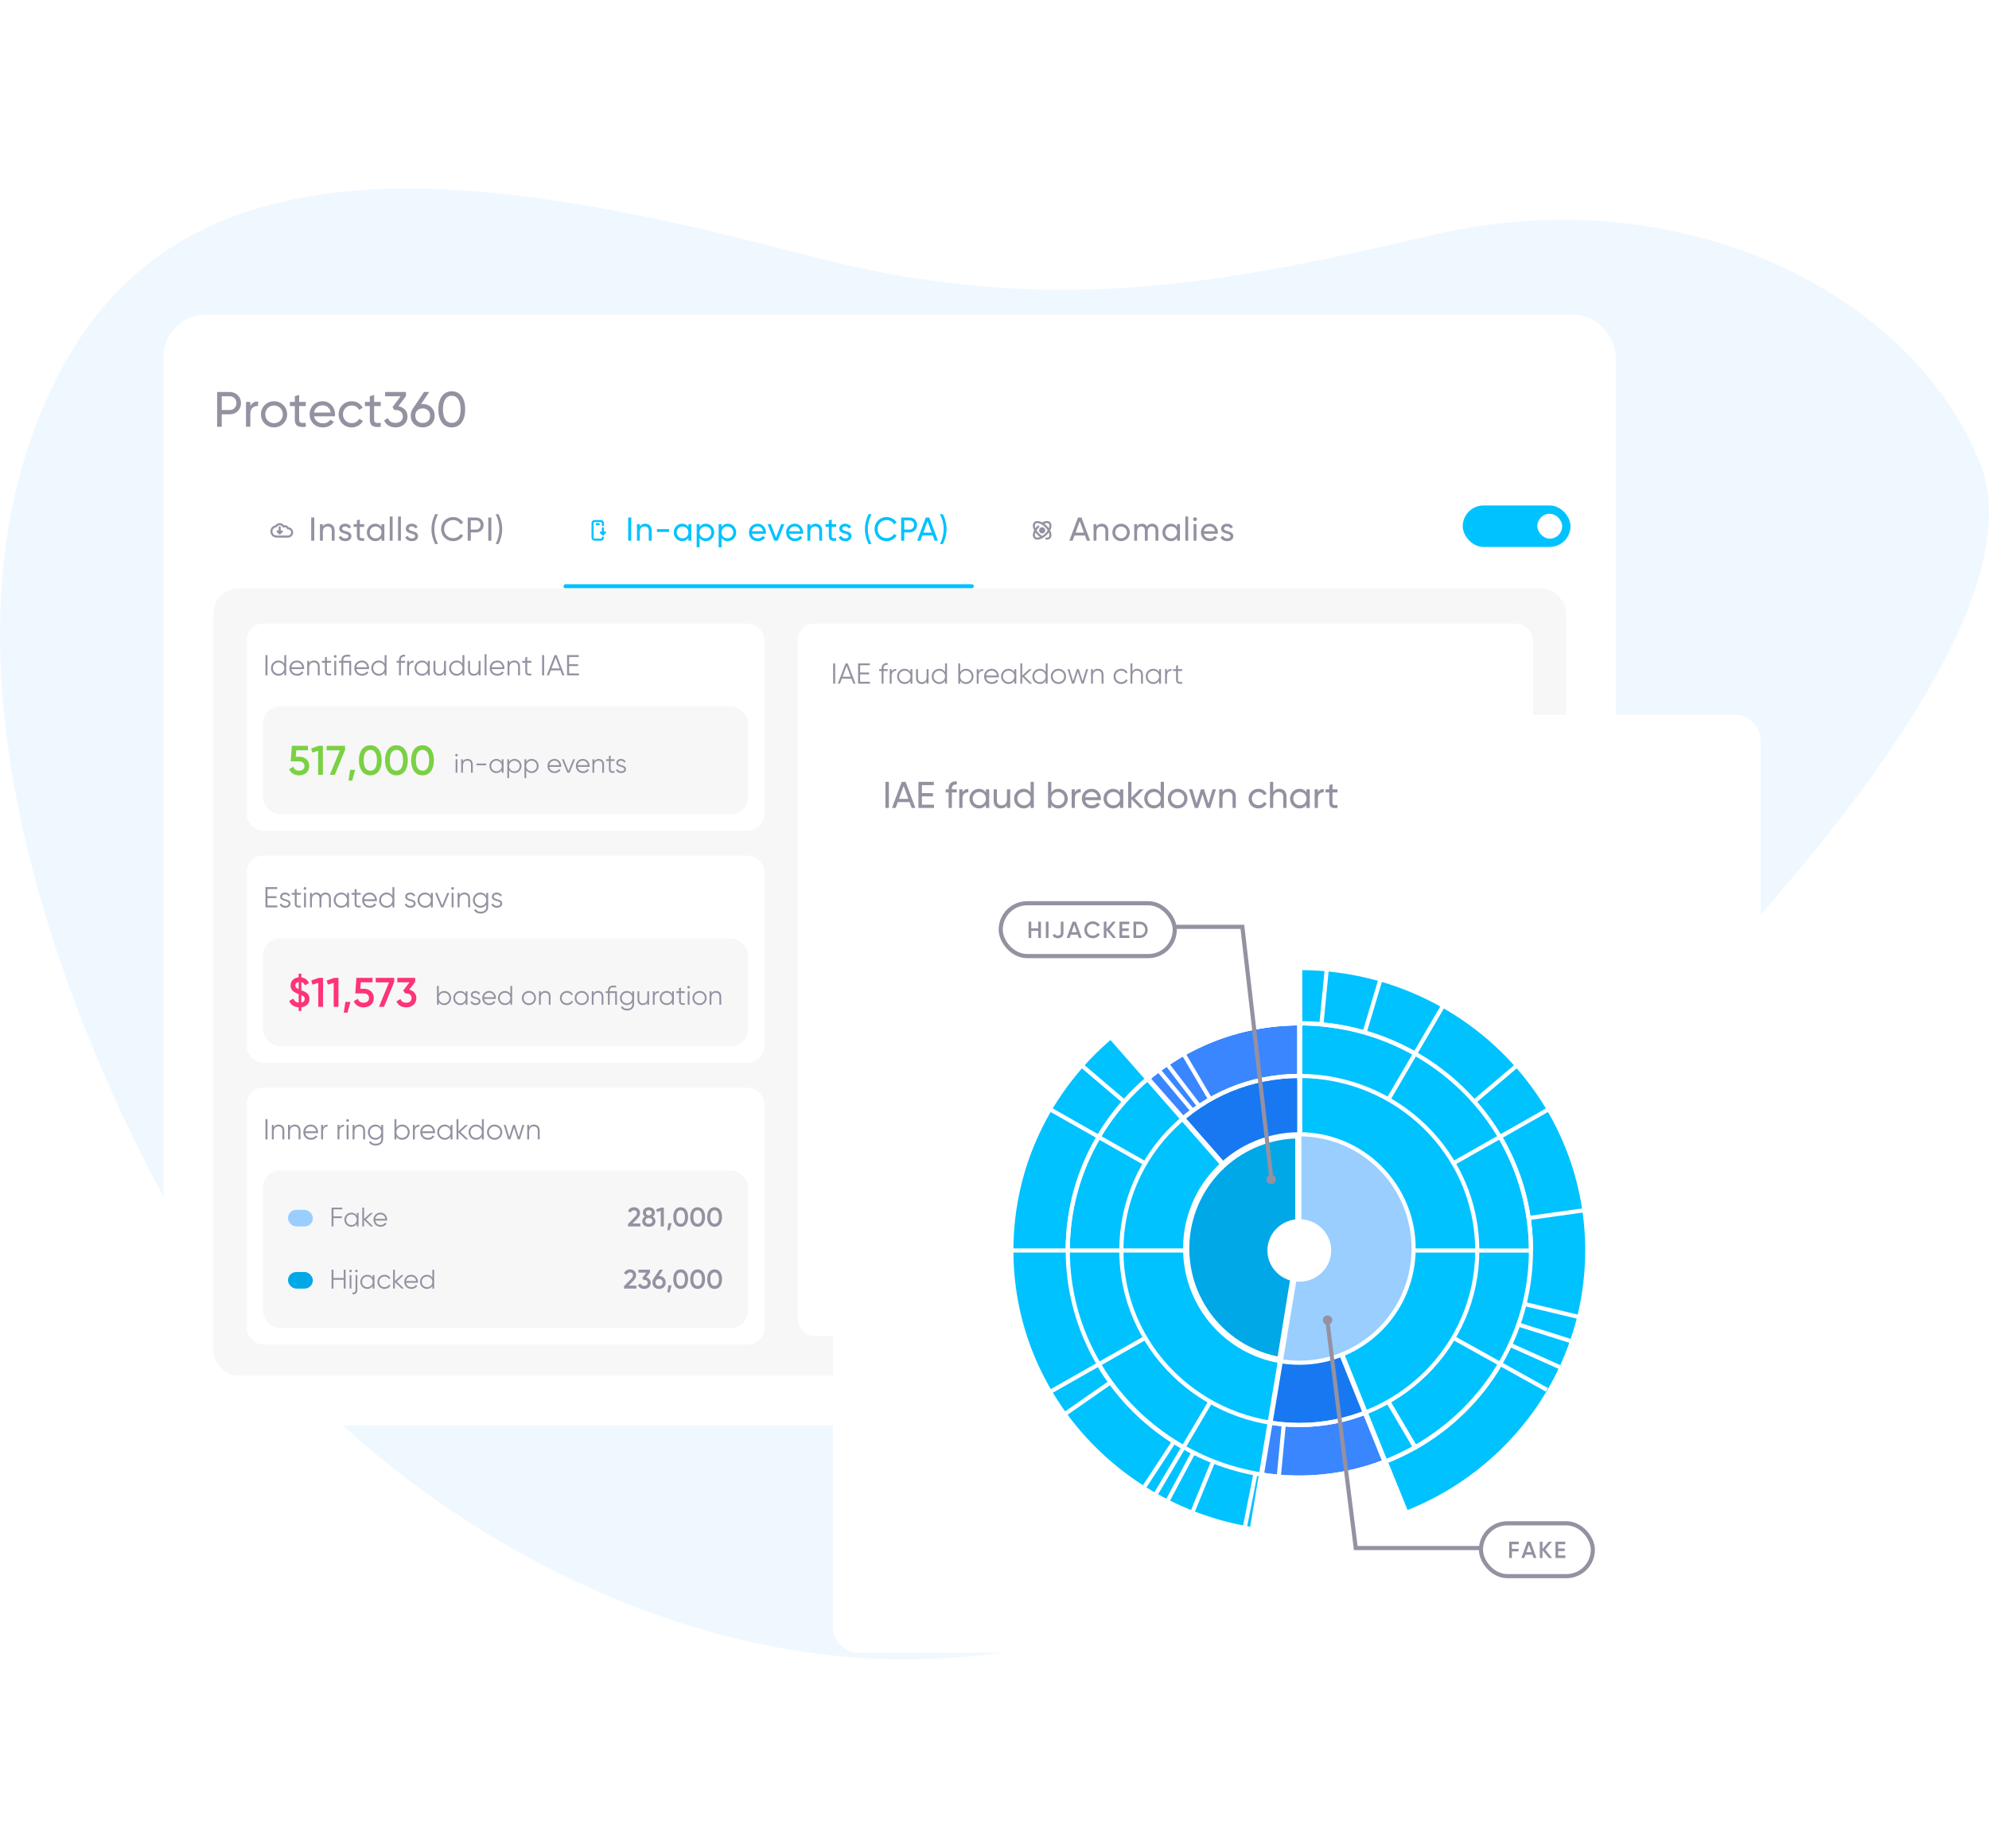 <svg width="960" height="892" viewBox="0 0 960 892" fill="none" xmlns="http://www.w3.org/2000/svg">
<path d="M690.985 113.5C812.222 85.002 923.248 142 955.669 223.5C988.089 305 830.97 469 735.645 559C640.32 649 656.732 793.647 446.736 800.822C303.719 805.708 149.45 709.332 80.01 579.925C10.57 450.519 -32.258 291.263 30.5 176.544C93.257 61.825 236.272 82.707 389.005 123.121C504.69 153.732 589.045 137.461 690.985 113.5Z" fill="#F0F8FF"/>
<g filter="url(#filter0_d_10544_371782)">
<rect x="79" y="146" width="700.858" height="536" rx="20" fill="white"/>
<path d="M110.896 183.2C113.992 183.2 116.32 185.528 116.32 188.6C116.32 191.648 113.992 194 110.896 194H107.032V200H104.8V183.2H110.896ZM110.896 191.912C112.744 191.912 114.112 190.496 114.112 188.6C114.112 186.68 112.744 185.288 110.896 185.288H107.032V191.912H110.896ZM120.828 190.016C121.596 188.336 123.06 187.784 124.572 187.784V189.968C122.772 189.896 120.828 190.808 120.828 193.64V200H118.74V188H120.828V190.016ZM132.255 200.312C128.751 200.312 125.943 197.552 125.943 194C125.943 190.448 128.751 187.688 132.255 187.688C135.759 187.688 138.591 190.448 138.591 194C138.591 197.552 135.759 200.312 132.255 200.312ZM132.255 198.272C134.655 198.272 136.503 196.424 136.503 194C136.503 191.576 134.655 189.728 132.255 189.728C129.879 189.728 128.031 191.576 128.031 194C128.031 196.424 129.879 198.272 132.255 198.272ZM147.581 190.016H144.389V196.52C144.389 198.344 145.445 198.224 147.581 198.128V200C143.981 200.48 142.301 199.52 142.301 196.52V190.016H139.925V188H142.301V185.264L144.389 184.64V188H147.581V190.016ZM151.587 194.96C151.995 197.12 153.699 198.344 155.931 198.344C157.587 198.344 158.787 197.576 159.387 196.592L161.163 197.6C160.107 199.232 158.283 200.312 155.883 200.312C152.019 200.312 149.451 197.6 149.451 194C149.451 190.448 151.995 187.688 155.739 187.688C159.363 187.688 161.715 190.664 161.715 194.024C161.715 194.336 161.691 194.648 161.643 194.96H151.587ZM155.739 189.656C153.483 189.656 151.923 191.048 151.587 193.136H159.603C159.243 190.76 157.539 189.656 155.739 189.656ZM169.755 200.312C166.131 200.312 163.443 197.552 163.443 194C163.443 190.448 166.131 187.688 169.755 187.688C172.131 187.688 174.147 188.936 175.059 190.832L173.307 191.84C172.707 190.568 171.363 189.728 169.755 189.728C167.355 189.728 165.531 191.576 165.531 194C165.531 196.4 167.355 198.248 169.755 198.248C171.387 198.248 172.707 197.408 173.379 196.16L175.155 197.192C174.147 199.064 172.107 200.312 169.755 200.312ZM183.768 190.016H180.576V196.52C180.576 198.344 181.632 198.224 183.768 198.128V200C180.168 200.48 178.488 199.52 178.488 196.52V190.016H176.112V188H178.488V185.264L180.576 184.64V188H183.768V190.016ZM192.311 190.088C194.735 190.544 196.679 192.248 196.679 195.032C196.679 198.44 193.943 200.312 190.919 200.312C188.447 200.312 186.263 199.16 185.399 196.904L187.271 195.8C187.775 197.36 189.095 198.128 190.919 198.128C192.935 198.128 194.447 197.024 194.447 195.032C194.447 193.016 192.935 191.912 190.919 191.912H190.343L189.455 190.544L193.343 185.288H185.879V183.2H195.959V185.168L192.311 190.088ZM204.026 189.008C207.386 189.008 209.81 191.312 209.81 194.648C209.81 197.984 207.386 200.312 204.026 200.312C200.642 200.312 198.242 197.984 198.242 194.648C198.242 193.352 198.602 192.2 199.25 191.288L204.65 183.2H207.194L203.234 189.056C203.498 189.032 203.762 189.008 204.026 189.008ZM204.026 198.176C206.114 198.176 207.602 196.784 207.602 194.648C207.602 192.536 206.114 191.144 204.026 191.144C201.914 191.144 200.45 192.512 200.45 194.648C200.45 196.784 201.914 198.176 204.026 198.176ZM218.044 200.312C213.892 200.312 211.564 196.784 211.564 191.6C211.564 186.416 213.892 182.888 218.044 182.888C222.22 182.888 224.524 186.416 224.524 191.6C224.524 196.784 222.22 200.312 218.044 200.312ZM218.044 198.128C220.756 198.128 222.316 195.776 222.316 191.6C222.316 187.424 220.756 185.048 218.044 185.048C215.332 185.048 213.796 187.424 213.796 191.6C213.796 195.776 215.332 198.128 218.044 198.128Z" fill="#9591A1"/>
<path d="M139 253C140.105 253 141 252.104 141 251C141 249.895 140.105 249 139 249C138.972 249 138.943 249 138.915 249.002C138.71 248.418 138.154 248 137.5 248C137.254 248 137.022 248.059 136.817 248.164C136.501 247.477 135.806 247 135 247C134.255 247 133.605 247.407 133.261 248.011C131.992 248.131 131 249.2 131 250.5C131 251.881 132.119 253 133.5 253C136.251 253 136.734 253 139 253Z" stroke="#9591A1" stroke-miterlimit="10" stroke-linecap="round" stroke-linejoin="round"/>
<path d="M135 251.5V248.5M135 251.5L134 250.5M135 251.5L136 250.5" stroke="#9591A1" stroke-miterlimit="10" stroke-linecap="round" stroke-linejoin="round"/>
<path d="M150.2 243.8H151.688V255H150.2V243.8ZM158.411 246.792C160.283 246.792 161.515 248.04 161.515 250.088V255H160.123V250.168C160.123 248.856 159.371 248.12 158.139 248.12C156.859 248.12 155.819 248.872 155.819 250.76V255H154.427V247H155.819V248.152C156.411 247.208 157.291 246.792 158.411 246.792ZM165.138 249.16C165.138 250.872 169.618 249.864 169.618 252.808C169.618 254.296 168.338 255.208 166.626 255.208C165.026 255.208 163.906 254.44 163.442 253.336L164.642 252.648C164.898 253.416 165.634 253.896 166.626 253.896C167.474 253.896 168.21 253.592 168.21 252.808C168.21 251.096 163.73 252.072 163.73 249.176C163.73 247.768 164.946 246.792 166.562 246.792C167.874 246.792 168.93 247.416 169.442 248.456L168.274 249.112C167.97 248.392 167.266 248.088 166.562 248.088C165.842 248.088 165.138 248.44 165.138 249.16ZM175.786 248.344H173.658V252.68C173.658 253.896 174.362 253.816 175.786 253.752V255C173.386 255.32 172.266 254.68 172.266 252.68V248.344H170.682V247H172.266V245.176L173.658 244.76V247H175.786V248.344ZM184.131 247H185.523V255H184.131V253.624C183.491 254.6 182.467 255.208 181.107 255.208C178.883 255.208 177.059 253.368 177.059 251C177.059 248.632 178.883 246.792 181.107 246.792C182.467 246.792 183.491 247.4 184.131 248.376V247ZM181.283 253.864C182.899 253.864 184.131 252.632 184.131 251C184.131 249.368 182.899 248.136 181.283 248.136C179.683 248.136 178.451 249.368 178.451 251C178.451 252.632 179.683 253.864 181.283 253.864ZM188.112 255V243.32H189.504V255H188.112ZM192.108 255V243.32H193.5V255H192.108ZM197.288 249.16C197.288 250.872 201.768 249.864 201.768 252.808C201.768 254.296 200.488 255.208 198.776 255.208C197.176 255.208 196.056 254.44 195.592 253.336L196.792 252.648C197.048 253.416 197.784 253.896 198.776 253.896C199.624 253.896 200.36 253.592 200.36 252.808C200.36 251.096 195.88 252.072 195.88 249.176C195.88 247.768 197.096 246.792 198.712 246.792C200.024 246.792 201.08 247.416 201.592 248.456L200.424 249.112C200.12 248.392 199.416 248.088 198.712 248.088C197.992 248.088 197.288 248.44 197.288 249.16ZM210.008 256.6C208.888 254.36 208.248 251.96 208.248 249.4C208.248 246.84 208.888 244.44 210.008 242.2H211.4C210.28 244.44 209.64 246.84 209.64 249.4C209.64 251.96 210.28 254.36 211.4 256.6H210.008ZM218.748 255.208C215.324 255.208 212.892 252.616 212.892 249.4C212.892 246.168 215.324 243.592 218.748 243.592C220.812 243.592 222.636 244.664 223.58 246.312L222.284 247.064C221.644 245.832 220.284 245.032 218.748 245.032C216.124 245.032 214.364 246.936 214.364 249.4C214.364 251.848 216.124 253.752 218.748 253.752C220.284 253.752 221.644 252.952 222.284 251.736L223.58 252.472C222.652 254.12 220.828 255.208 218.748 255.208ZM229.81 243.8C231.874 243.8 233.426 245.352 233.426 247.4C233.426 249.432 231.874 251 229.81 251H227.234V255H225.746V243.8H229.81ZM229.81 249.608C231.042 249.608 231.954 248.664 231.954 247.4C231.954 246.12 231.042 245.192 229.81 245.192H227.234V249.608H229.81ZM235.663 243.8H237.151V255H235.663V243.8ZM240.626 256.6H239.234C240.354 254.36 240.994 251.96 240.994 249.4C240.994 246.84 240.354 244.44 239.234 242.2H240.626C241.746 244.44 242.386 246.84 242.386 249.4C242.386 251.96 241.746 254.36 240.626 256.6Z" fill="#9591A1"/>
<path d="M291 247.5C291 247.113 291 246.812 291 246.511C291 245.96 290.554 245.513 290.003 245.511L287.003 245.503C286.449 245.501 286 245.949 286 246.503C286 248.835 286 251.167 286 253.5C286 254.052 286.448 254.5 287 254.5H290C290.552 254.5 291 254.052 291 253.5V253.5" stroke="#00C2FF" stroke-linecap="round"/>
<path d="M291 252V249M291 252L290 251M291 252L292 251" stroke="#00C2FF" stroke-miterlimit="10" stroke-linecap="round" stroke-linejoin="round"/>
<path d="M288 247H289" stroke="#00C2FF" stroke-linecap="round" stroke-linejoin="round"/>
<path d="M303.2 243.8H304.688V255H303.2V243.8ZM311.411 246.792C313.283 246.792 314.515 248.04 314.515 250.088V255H313.123V250.168C313.123 248.856 312.371 248.12 311.139 248.12C309.859 248.12 308.819 248.872 308.819 250.76V255H307.427V247H308.819V248.152C309.411 247.208 310.291 246.792 311.411 246.792ZM317.082 250.76V249.416H322.922V250.76H317.082ZM332.276 247H333.668V255H332.276V253.624C331.636 254.6 330.612 255.208 329.252 255.208C327.028 255.208 325.204 253.368 325.204 251C325.204 248.632 327.028 246.792 329.252 246.792C330.612 246.792 331.636 247.4 332.276 248.376V247ZM329.428 253.864C331.044 253.864 332.276 252.632 332.276 251C332.276 249.368 331.044 248.136 329.428 248.136C327.828 248.136 326.596 249.368 326.596 251C326.596 252.632 327.828 253.864 329.428 253.864ZM340.673 246.792C342.897 246.792 344.721 248.632 344.721 251C344.721 253.368 342.897 255.208 340.673 255.208C339.313 255.208 338.289 254.6 337.649 253.624V258.2H336.257V247H337.649V248.376C338.289 247.4 339.313 246.792 340.673 246.792ZM340.497 253.864C342.097 253.864 343.329 252.632 343.329 251C343.329 249.368 342.097 248.136 340.497 248.136C338.881 248.136 337.649 249.368 337.649 251C337.649 252.632 338.881 253.864 340.497 253.864ZM351.278 246.792C353.502 246.792 355.326 248.632 355.326 251C355.326 253.368 353.502 255.208 351.278 255.208C349.918 255.208 348.894 254.6 348.254 253.624V258.2H346.862V247H348.254V248.376C348.894 247.4 349.918 246.792 351.278 246.792ZM351.102 253.864C352.702 253.864 353.934 252.632 353.934 251C353.934 249.368 352.702 248.136 351.102 248.136C349.486 248.136 348.254 249.368 348.254 251C348.254 252.632 349.486 253.864 351.102 253.864ZM362.923 251.64C363.195 253.08 364.331 253.896 365.819 253.896C366.923 253.896 367.723 253.384 368.123 252.728L369.307 253.4C368.603 254.488 367.387 255.208 365.787 255.208C363.211 255.208 361.499 253.4 361.499 251C361.499 248.632 363.195 246.792 365.691 246.792C368.107 246.792 369.675 248.776 369.675 251.016C369.675 251.224 369.659 251.432 369.627 251.64H362.923ZM365.691 248.104C364.187 248.104 363.147 249.032 362.923 250.424H368.267C368.027 248.84 366.891 248.104 365.691 248.104ZM377.043 247H378.547L375.347 255H373.715L370.515 247H372.019L374.531 253.512L377.043 247ZM380.868 251.64C381.14 253.08 382.276 253.896 383.764 253.896C384.868 253.896 385.668 253.384 386.068 252.728L387.252 253.4C386.548 254.488 385.332 255.208 383.732 255.208C381.156 255.208 379.444 253.4 379.444 251C379.444 248.632 381.14 246.792 383.636 246.792C386.052 246.792 387.62 248.776 387.62 251.016C387.62 251.224 387.604 251.432 387.572 251.64H380.868ZM383.636 248.104C382.132 248.104 381.092 249.032 380.868 250.424H386.212C385.972 248.84 384.836 248.104 383.636 248.104ZM393.684 246.792C395.556 246.792 396.788 248.04 396.788 250.088V255H395.396V250.168C395.396 248.856 394.644 248.12 393.412 248.12C392.132 248.12 391.092 248.872 391.092 250.76V255H389.7V247H391.092V248.152C391.684 247.208 392.564 246.792 393.684 246.792ZM403.563 248.344H401.435V252.68C401.435 253.896 402.139 253.816 403.563 253.752V255C401.163 255.32 400.043 254.68 400.043 252.68V248.344H398.459V247H400.043V245.176L401.435 244.76V247H403.563V248.344ZM406.5 249.16C406.5 250.872 410.98 249.864 410.98 252.808C410.98 254.296 409.7 255.208 407.988 255.208C406.388 255.208 405.268 254.44 404.804 253.336L406.004 252.648C406.26 253.416 406.996 253.896 407.988 253.896C408.836 253.896 409.572 253.592 409.572 252.808C409.572 251.096 405.092 252.072 405.092 249.176C405.092 247.768 406.308 246.792 407.924 246.792C409.236 246.792 410.292 247.416 410.804 248.456L409.636 249.112C409.332 248.392 408.628 248.088 407.924 248.088C407.204 248.088 406.5 248.44 406.5 249.16ZM419.221 256.6C418.101 254.36 417.461 251.96 417.461 249.4C417.461 246.84 418.101 244.44 419.221 242.2H420.613C419.493 244.44 418.853 246.84 418.853 249.4C418.853 251.96 419.493 254.36 420.613 256.6H419.221ZM427.961 255.208C424.537 255.208 422.105 252.616 422.105 249.4C422.105 246.168 424.537 243.592 427.961 243.592C430.025 243.592 431.849 244.664 432.793 246.312L431.497 247.064C430.857 245.832 429.497 245.032 427.961 245.032C425.337 245.032 423.577 246.936 423.577 249.4C423.577 251.848 425.337 253.752 427.961 253.752C429.497 253.752 430.857 252.952 431.497 251.736L432.793 252.472C431.865 254.12 430.041 255.208 427.961 255.208ZM439.022 243.8C441.086 243.8 442.638 245.352 442.638 247.4C442.638 249.432 441.086 251 439.022 251H436.446V255H434.958V243.8H439.022ZM439.022 249.608C440.254 249.608 441.166 248.664 441.166 247.4C441.166 246.12 440.254 245.192 439.022 245.192H436.446V249.608H439.022ZM451.111 255L450.199 252.488H445.159L444.247 255H442.663L446.839 243.8H448.519L452.695 255H451.111ZM445.671 251.096H449.687L447.671 245.576L445.671 251.096ZM455.088 256.6H453.696C454.816 254.36 455.456 251.96 455.456 249.4C455.456 246.84 454.816 244.44 453.696 242.2H455.088C456.208 244.44 456.848 246.84 456.848 249.4C456.848 251.96 456.208 254.36 455.088 256.6Z" fill="#00C2FF"/>
<line x1="273" y1="277" x2="469" y2="277" stroke="#00C2FF" stroke-width="2" stroke-linecap="round" stroke-linejoin="round"/>
<path d="M501.147 248.147C499.19 250.104 498.433 252.521 499.456 253.544C500.169 254.257 501.56 254.105 503 253.285M503 246.715C504.44 245.894 505.831 245.742 506.544 246.456C507.567 247.479 506.81 249.895 504.853 251.853C504.26 252.445 503.625 252.928 503 253.285M503 246.715C501.56 245.894 500.169 245.742 499.456 246.456C498.433 247.479 499.19 249.895 501.147 251.853C501.74 252.445 502.375 252.928 503 253.285M503 246.715C503.625 247.072 504.26 247.554 504.853 248.147C506.81 250.104 507.567 252.521 506.544 253.544C506.179 253.909 505.636 254.048 505 253.986" stroke="#9591A1" stroke-miterlimit="10" stroke-linecap="round" stroke-linejoin="round"/>
<circle cx="503" cy="250" r="1" fill="#9591A1" stroke="#9591A1"/>
<path d="M524.576 255L523.664 252.488H518.624L517.712 255H516.128L520.304 243.8H521.984L526.16 255H524.576ZM519.136 251.096H523.152L521.136 245.576L519.136 251.096ZM531.801 246.792C533.673 246.792 534.905 248.04 534.905 250.088V255H533.513V250.168C533.513 248.856 532.761 248.12 531.529 248.12C530.249 248.12 529.209 248.872 529.209 250.76V255H527.817V247H529.209V248.152C529.801 247.208 530.681 246.792 531.801 246.792ZM541.088 255.208C538.752 255.208 536.88 253.368 536.88 251C536.88 248.632 538.752 246.792 541.088 246.792C543.424 246.792 545.312 248.632 545.312 251C545.312 253.368 543.424 255.208 541.088 255.208ZM541.088 253.848C542.688 253.848 543.92 252.616 543.92 251C543.92 249.384 542.688 248.152 541.088 248.152C539.504 248.152 538.272 249.384 538.272 251C538.272 252.616 539.504 253.848 541.088 253.848ZM556.074 246.792C557.85 246.792 559.082 248.024 559.082 250.024V255H557.69V250.072C557.69 248.808 556.986 248.12 555.93 248.12C554.81 248.12 553.962 248.824 553.962 250.552V255H552.57V250.072C552.57 248.808 551.914 248.12 550.874 248.12C549.802 248.12 548.826 248.824 548.826 250.552V255H547.434V247H548.826V248.072C549.402 247.176 550.234 246.792 551.21 246.792C552.298 246.792 553.098 247.288 553.562 248.152C554.122 247.24 555.034 246.792 556.074 246.792ZM568.116 247H569.508V255H568.116V253.624C567.476 254.6 566.452 255.208 565.092 255.208C562.868 255.208 561.044 253.368 561.044 251C561.044 248.632 562.868 246.792 565.092 246.792C566.452 246.792 567.476 247.4 568.116 248.376V247ZM565.268 253.864C566.884 253.864 568.116 252.632 568.116 251C568.116 249.368 566.884 248.136 565.268 248.136C563.668 248.136 562.436 249.368 562.436 251C562.436 252.632 563.668 253.864 565.268 253.864ZM572.097 255V243.32H573.489V255H572.097ZM576.796 245.544C576.268 245.544 575.852 245.128 575.852 244.616C575.852 244.104 576.268 243.672 576.796 243.672C577.308 243.672 577.724 244.104 577.724 244.616C577.724 245.128 577.308 245.544 576.796 245.544ZM576.092 255V247H577.484V255H576.092ZM581.064 251.64C581.336 253.08 582.472 253.896 583.96 253.896C585.064 253.896 585.864 253.384 586.264 252.728L587.448 253.4C586.744 254.488 585.528 255.208 583.928 255.208C581.352 255.208 579.64 253.4 579.64 251C579.64 248.632 581.336 246.792 583.832 246.792C586.248 246.792 587.816 248.776 587.816 251.016C587.816 251.224 587.8 251.432 587.768 251.64H581.064ZM583.832 248.104C582.328 248.104 581.288 249.032 581.064 250.424H586.408C586.168 248.84 585.032 248.104 583.832 248.104ZM590.783 249.16C590.783 250.872 595.263 249.864 595.263 252.808C595.263 254.296 593.983 255.208 592.271 255.208C590.671 255.208 589.551 254.44 589.087 253.336L590.287 252.648C590.543 253.416 591.279 253.896 592.271 253.896C593.119 253.896 593.855 253.592 593.855 252.808C593.855 251.096 589.375 252.072 589.375 249.176C589.375 247.768 590.591 246.792 592.207 246.792C593.519 246.792 594.575 247.416 595.087 248.456L593.919 249.112C593.615 248.392 592.911 248.088 592.207 248.088C591.487 248.088 590.783 248.44 590.783 249.16Z" fill="#9591A1"/>
<rect x="707" y="239" width="50" height="18" rx="9" fill="#00C2FF" stroke="#00C2FF" stroke-width="2" stroke-linecap="round"/>
<rect x="742" y="242" width="12" height="12" rx="6" fill="white"/>
<rect x="103" y="278" width="652.858" height="380" rx="12" fill="#F7F7F7"/>
<g filter="url(#filter1_d_10544_371782)">
<rect x="119" y="294" width="250" height="100" rx="8" fill="white"/>
<path d="M128.12 309.2H129.1V319H128.12V309.2ZM137.227 309.2H138.151V319H137.227V317.628C136.639 318.566 135.645 319.168 134.399 319.168C132.425 319.168 130.787 317.572 130.787 315.5C130.787 313.428 132.425 311.832 134.399 311.832C135.645 311.832 136.639 312.434 137.227 313.372V309.2ZM134.469 318.272C136.023 318.272 137.227 317.054 137.227 315.5C137.227 313.946 136.023 312.728 134.469 312.728C132.915 312.728 131.711 313.946 131.711 315.5C131.711 317.054 132.915 318.272 134.469 318.272ZM143.341 311.832C145.483 311.832 146.813 313.61 146.813 315.528C146.813 315.668 146.799 315.822 146.785 315.962H140.639C140.835 317.39 141.941 318.272 143.425 318.272C144.531 318.272 145.301 317.754 145.679 317.082L146.491 317.558C145.903 318.51 144.825 319.168 143.411 319.168C141.199 319.168 139.687 317.614 139.687 315.5C139.687 313.442 141.171 311.832 143.341 311.832ZM143.341 312.728C141.871 312.728 140.821 313.694 140.639 315.066H145.861C145.665 313.526 144.545 312.728 143.341 312.728ZM151.559 311.832C153.267 311.832 154.303 312.952 154.303 314.702V319H153.379V314.702C153.379 313.456 152.693 312.728 151.475 312.728C150.243 312.728 149.207 313.456 149.207 315.332V319H148.283V312H149.207V313.092C149.753 312.21 150.565 311.832 151.559 311.832ZM159.799 312.896H157.783V317.138C157.783 318.342 158.441 318.244 159.799 318.188V319C157.909 319.28 156.859 318.818 156.859 317.138V312.896H155.389V312H156.859V310.32L157.783 310.04V312H159.799V312.896ZM161.801 310.516C161.423 310.516 161.129 310.208 161.129 309.844C161.129 309.48 161.423 309.172 161.801 309.172C162.179 309.172 162.473 309.48 162.473 309.844C162.473 310.208 162.179 310.516 161.801 310.516ZM161.339 319V312H162.263V319H161.339ZM169.488 312V319H168.564V312.896H165.708V319H164.784V312.896H163.594V312H164.784V311.72C164.784 309.9 165.834 309.032 167.724 309.032C168.144 309.032 168.564 309.088 169.068 309.2V310.04C168.578 309.956 168.158 309.928 167.724 309.928C166.366 309.928 165.708 310.376 165.708 311.72V312H169.488ZM174.677 311.832C176.819 311.832 178.149 313.61 178.149 315.528C178.149 315.668 178.135 315.822 178.121 315.962H171.975C172.171 317.39 173.277 318.272 174.761 318.272C175.867 318.272 176.637 317.754 177.015 317.082L177.827 317.558C177.239 318.51 176.161 319.168 174.747 319.168C172.535 319.168 171.023 317.614 171.023 315.5C171.023 313.442 172.507 311.832 174.677 311.832ZM174.677 312.728C173.207 312.728 172.157 313.694 171.975 315.066H177.197C177.001 313.526 175.881 312.728 174.677 312.728ZM185.639 309.2H186.563V319H185.639V317.628C185.051 318.566 184.057 319.168 182.811 319.168C180.837 319.168 179.199 317.572 179.199 315.5C179.199 313.428 180.837 311.832 182.811 311.832C184.057 311.832 185.051 312.434 185.639 313.372V309.2ZM182.881 318.272C184.435 318.272 185.639 317.054 185.639 315.5C185.639 313.946 184.435 312.728 182.881 312.728C181.327 312.728 180.123 313.946 180.123 315.5C180.123 317.054 181.327 318.272 182.881 318.272ZM195.519 309.928C194.161 309.816 193.503 310.376 193.503 311.72V312H195.519V312.896H193.503V319H192.579V312.896H191.389V312H192.579V311.72C192.579 309.9 193.629 308.892 195.519 309.032V309.928ZM197.427 313.162C197.917 312.182 198.743 311.888 199.639 311.888V312.784C198.519 312.784 197.427 313.372 197.427 315.108V319H196.503V312H197.427V313.162ZM206.502 312H207.426V319H206.502V317.628C205.914 318.566 204.92 319.168 203.674 319.168C201.7 319.168 200.062 317.572 200.062 315.5C200.062 313.428 201.7 311.832 203.674 311.832C204.92 311.832 205.914 312.434 206.502 313.372V312ZM203.744 318.272C205.298 318.272 206.502 317.054 206.502 315.5C206.502 313.946 205.298 312.728 203.744 312.728C202.19 312.728 200.986 313.946 200.986 315.5C200.986 317.054 202.19 318.272 203.744 318.272ZM214.31 312H215.234V319H214.31V317.908C213.764 318.79 212.952 319.168 211.958 319.168C210.25 319.168 209.214 318.048 209.214 316.298V312H210.138V316.298C210.138 317.544 210.824 318.272 212.042 318.272C213.274 318.272 214.31 317.544 214.31 315.668V312ZM223.209 309.2H224.133V319H223.209V317.628C222.621 318.566 221.627 319.168 220.381 319.168C218.407 319.168 216.769 317.572 216.769 315.5C216.769 313.428 218.407 311.832 220.381 311.832C221.627 311.832 222.621 312.434 223.209 313.372V309.2ZM220.451 318.272C222.005 318.272 223.209 317.054 223.209 315.5C223.209 313.946 222.005 312.728 220.451 312.728C218.897 312.728 217.693 313.946 217.693 315.5C217.693 317.054 218.897 318.272 220.451 318.272ZM231.017 312H231.941V319H231.017V317.908C230.471 318.79 229.659 319.168 228.665 319.168C226.957 319.168 225.921 318.048 225.921 316.298V312H226.845V316.298C226.845 317.544 227.531 318.272 228.749 318.272C229.981 318.272 231.017 317.544 231.017 315.668V312ZM233.896 319V308.78H234.82V319H233.896ZM240.015 311.832C242.157 311.832 243.487 313.61 243.487 315.528C243.487 315.668 243.473 315.822 243.459 315.962H237.313C237.509 317.39 238.615 318.272 240.099 318.272C241.205 318.272 241.975 317.754 242.353 317.082L243.165 317.558C242.577 318.51 241.499 319.168 240.085 319.168C237.873 319.168 236.361 317.614 236.361 315.5C236.361 313.442 237.845 311.832 240.015 311.832ZM240.015 312.728C238.545 312.728 237.495 313.694 237.313 315.066H242.535C242.339 313.526 241.219 312.728 240.015 312.728ZM248.233 311.832C249.941 311.832 250.977 312.952 250.977 314.702V319H250.053V314.702C250.053 313.456 249.367 312.728 248.149 312.728C246.917 312.728 245.881 313.456 245.881 315.332V319H244.957V312H245.881V313.092C246.427 312.21 247.239 311.832 248.233 311.832ZM256.473 312.896H254.457V317.138C254.457 318.342 255.115 318.244 256.473 318.188V319C254.583 319.28 253.533 318.818 253.533 317.138V312.896H252.063V312H253.533V310.32L254.457 310.04V312H256.473V312.896ZM261.653 309.2H262.633V319H261.653V309.2ZM271.404 319L270.494 316.592H265.846L264.936 319H263.9L267.666 309.2H268.674L272.44 319H271.404ZM266.196 315.668H270.144L268.17 310.418L266.196 315.668ZM274.678 318.076H279.438V319H273.698V309.2H279.368V310.124H274.678V313.596H279.018V314.52H274.678V318.076Z" fill="#9591A1"/>
<rect x="127" y="334" width="234" height="52" rx="8" fill="#F7F7F7"/>
<path d="M144.5 358.28C147.04 358.28 149.26 359.84 149.26 362.76C149.26 365.7 146.94 367.26 144.36 367.26C142.24 367.26 140.34 366.28 139.6 364.26L141.58 363.12C141.94 364.36 142.9 365.02 144.36 365.02C145.92 365.02 146.96 364.16 146.96 362.76C146.96 361.36 145.92 360.52 144.4 360.52H140.32L140.86 353H148.66V355.16H142.98L142.74 358.28H144.5ZM153.838 353H155.838V367H153.538V355.46L150.718 356.26L150.158 354.3L153.838 353ZM157.64 353H166.54V355L161.62 367H159.2L164.04 355.2H157.64V353ZM171.405 364.6L170.005 369.8H168.205L169.005 364.6H171.405ZM178.738 367.26C175.218 367.26 173.238 364.32 173.238 360C173.238 355.68 175.218 352.74 178.738 352.74C182.258 352.74 184.238 355.68 184.238 360C184.238 364.32 182.258 367.26 178.738 367.26ZM178.738 365.02C180.818 365.02 181.938 363.22 181.938 360C181.938 356.78 180.818 354.98 178.738 354.98C176.678 354.98 175.538 356.78 175.538 360C175.538 363.22 176.678 365.02 178.738 365.02ZM191.335 367.26C187.815 367.26 185.835 364.32 185.835 360C185.835 355.68 187.815 352.74 191.335 352.74C194.855 352.74 196.835 355.68 196.835 360C196.835 364.32 194.855 367.26 191.335 367.26ZM191.335 365.02C193.415 365.02 194.535 363.22 194.535 360C194.535 356.78 193.415 354.98 191.335 354.98C189.275 354.98 188.135 356.78 188.135 360C188.135 363.22 189.275 365.02 191.335 365.02ZM203.933 367.26C200.413 367.26 198.433 364.32 198.433 360C198.433 355.68 200.413 352.74 203.933 352.74C207.453 352.74 209.433 355.68 209.433 360C209.433 364.32 207.453 367.26 203.933 367.26ZM203.933 365.02C206.013 365.02 207.133 363.22 207.133 360C207.133 356.78 206.013 354.98 203.933 354.98C201.873 354.98 200.733 356.78 200.733 360C200.733 363.22 201.873 365.02 203.933 365.02Z" fill="#7AD143"/>
<path d="M220.339 358.122C219.988 358.122 219.715 357.836 219.715 357.498C219.715 357.16 219.988 356.874 220.339 356.874C220.69 356.874 220.963 357.16 220.963 357.498C220.963 357.836 220.69 358.122 220.339 358.122ZM219.91 366V359.5H220.768V366H219.91ZM225.631 359.344C227.217 359.344 228.179 360.384 228.179 362.009V366H227.321V362.009C227.321 360.852 226.684 360.176 225.553 360.176C224.409 360.176 223.447 360.852 223.447 362.594V366H222.589V359.5H223.447V360.514C223.954 359.695 224.708 359.344 225.631 359.344ZM229.968 362.399V361.567H234.648V362.399H229.968ZM242.182 359.5H243.04V366H242.182V364.726C241.636 365.597 240.713 366.156 239.556 366.156C237.723 366.156 236.202 364.674 236.202 362.75C236.202 360.826 237.723 359.344 239.556 359.344C240.713 359.344 241.636 359.903 242.182 360.774V359.5ZM239.621 365.324C241.064 365.324 242.182 364.193 242.182 362.75C242.182 361.307 241.064 360.176 239.621 360.176C238.178 360.176 237.06 361.307 237.06 362.75C237.06 364.193 238.178 365.324 239.621 365.324ZM248.34 359.344C250.173 359.344 251.694 360.826 251.694 362.75C251.694 364.674 250.173 366.156 248.34 366.156C247.183 366.156 246.26 365.597 245.714 364.726V368.6H244.856V359.5H245.714V360.774C246.26 359.903 247.183 359.344 248.34 359.344ZM248.275 365.324C249.718 365.324 250.836 364.193 250.836 362.75C250.836 361.307 249.718 360.176 248.275 360.176C246.832 360.176 245.714 361.307 245.714 362.75C245.714 364.193 246.832 365.324 248.275 365.324ZM256.605 359.344C258.438 359.344 259.959 360.826 259.959 362.75C259.959 364.674 258.438 366.156 256.605 366.156C255.448 366.156 254.525 365.597 253.979 364.726V368.6H253.121V359.5H253.979V360.774C254.525 359.903 255.448 359.344 256.605 359.344ZM256.54 365.324C257.983 365.324 259.101 364.193 259.101 362.75C259.101 361.307 257.983 360.176 256.54 360.176C255.097 360.176 253.979 361.307 253.979 362.75C253.979 364.193 255.097 365.324 256.54 365.324ZM267.639 359.344C269.628 359.344 270.863 360.995 270.863 362.776C270.863 362.906 270.85 363.049 270.837 363.179H265.13C265.312 364.505 266.339 365.324 267.717 365.324C268.744 365.324 269.459 364.843 269.81 364.219L270.564 364.661C270.018 365.545 269.017 366.156 267.704 366.156C265.65 366.156 264.246 364.713 264.246 362.75C264.246 360.839 265.624 359.344 267.639 359.344ZM267.639 360.176C266.274 360.176 265.299 361.073 265.13 362.347H269.979C269.797 360.917 268.757 360.176 267.639 360.176ZM276.653 359.5H277.563L274.898 366H273.858L271.193 359.5H272.103L274.378 365.103L276.653 359.5ZM281.35 359.344C283.339 359.344 284.574 360.995 284.574 362.776C284.574 362.906 284.561 363.049 284.548 363.179H278.841C279.023 364.505 280.05 365.324 281.428 365.324C282.455 365.324 283.17 364.843 283.521 364.219L284.275 364.661C283.729 365.545 282.728 366.156 281.415 366.156C279.361 366.156 277.957 364.713 277.957 362.75C277.957 360.839 279.335 359.344 281.35 359.344ZM281.35 360.176C279.985 360.176 279.01 361.073 278.841 362.347H283.69C283.508 360.917 282.468 360.176 281.35 360.176ZM288.98 359.344C290.566 359.344 291.528 360.384 291.528 362.009V366H290.67V362.009C290.67 360.852 290.033 360.176 288.902 360.176C287.758 360.176 286.796 360.852 286.796 362.594V366H285.938V359.5H286.796V360.514C287.303 359.695 288.057 359.344 288.98 359.344ZM296.632 360.332H294.76V364.271C294.76 365.389 295.371 365.298 296.632 365.246V366C294.877 366.26 293.902 365.831 293.902 364.271V360.332H292.537V359.5H293.902V357.94L294.76 357.68V359.5H296.632V360.332ZM298.345 361.203C298.345 362.815 302.141 361.892 302.141 364.284C302.141 365.389 301.179 366.156 299.788 366.156C298.488 366.156 297.604 365.493 297.279 364.661L298.007 364.232C298.241 364.895 298.917 365.324 299.788 365.324C300.555 365.324 301.283 365.051 301.283 364.284C301.283 362.672 297.487 363.595 297.487 361.203C297.487 360.163 298.41 359.344 299.71 359.344C300.776 359.344 301.608 359.864 301.985 360.67L301.27 361.086C300.997 360.423 300.334 360.176 299.71 360.176C299.034 360.176 298.345 360.501 298.345 361.203Z" fill="#9591A1"/>
</g>
<g filter="url(#filter2_d_10544_371782)">
<rect x="119" y="406" width="250" height="100" rx="8" fill="white"/>
<path d="M129.1 430.076H133.86V431H128.12V421.2H133.79V422.124H129.1V425.596H133.44V426.52H129.1V430.076ZM136.132 425.834C136.132 427.57 140.22 426.576 140.22 429.152C140.22 430.342 139.184 431.168 137.686 431.168C136.286 431.168 135.334 430.454 134.984 429.558L135.768 429.096C136.02 429.81 136.748 430.272 137.686 430.272C138.512 430.272 139.296 429.978 139.296 429.152C139.296 427.416 135.208 428.41 135.208 425.834C135.208 424.714 136.202 423.832 137.602 423.832C138.75 423.832 139.646 424.392 140.052 425.26L139.282 425.708C138.988 424.994 138.274 424.728 137.602 424.728C136.874 424.728 136.132 425.078 136.132 425.834ZM145.198 424.896H143.182V429.138C143.182 430.342 143.84 430.244 145.198 430.188V431C143.308 431.28 142.258 430.818 142.258 429.138V424.896H140.788V424H142.258V422.32L143.182 422.04V424H145.198V424.896ZM147.2 422.516C146.822 422.516 146.528 422.208 146.528 421.844C146.528 421.48 146.822 421.172 147.2 421.172C147.578 421.172 147.872 421.48 147.872 421.844C147.872 422.208 147.578 422.516 147.2 422.516ZM146.738 431V424H147.662V431H146.738ZM157.085 423.832C158.625 423.832 159.703 424.882 159.703 426.632V431H158.779V426.632C158.779 425.386 158.065 424.728 157.071 424.728C155.993 424.728 155.125 425.386 155.125 427.122V431H154.201V426.632C154.201 425.386 153.557 424.728 152.563 424.728C151.555 424.728 150.547 425.386 150.547 427.122V431H149.623V424H150.547V425.022C151.093 424.168 151.849 423.832 152.689 423.832C153.669 423.832 154.425 424.294 154.817 425.106C155.335 424.238 156.189 423.832 157.085 423.832ZM167.51 424H168.434V431H167.51V429.628C166.922 430.566 165.928 431.168 164.682 431.168C162.708 431.168 161.07 429.572 161.07 427.5C161.07 425.428 162.708 423.832 164.682 423.832C165.928 423.832 166.922 424.434 167.51 425.372V424ZM164.752 430.272C166.306 430.272 167.51 429.054 167.51 427.5C167.51 425.946 166.306 424.728 164.752 424.728C163.198 424.728 161.994 425.946 161.994 427.5C161.994 429.054 163.198 430.272 164.752 430.272ZM174.1 424.896H172.084V429.138C172.084 430.342 172.742 430.244 174.1 430.188V431C172.21 431.28 171.16 430.818 171.16 429.138V424.896H169.69V424H171.16V422.32L172.084 422.04V424H174.1V424.896ZM178.45 423.832C180.592 423.832 181.922 425.61 181.922 427.528C181.922 427.668 181.908 427.822 181.894 427.962H175.748C175.944 429.39 177.05 430.272 178.534 430.272C179.64 430.272 180.41 429.754 180.788 429.082L181.6 429.558C181.012 430.51 179.934 431.168 178.52 431.168C176.308 431.168 174.796 429.614 174.796 427.5C174.796 425.442 176.28 423.832 178.45 423.832ZM178.45 424.728C176.98 424.728 175.93 425.694 175.748 427.066H180.97C180.774 425.526 179.654 424.728 178.45 424.728ZM189.412 421.2H190.336V431H189.412V429.628C188.824 430.566 187.83 431.168 186.584 431.168C184.61 431.168 182.972 429.572 182.972 427.5C182.972 425.428 184.61 423.832 186.584 423.832C187.83 423.832 188.824 424.434 189.412 425.372V421.2ZM186.654 430.272C188.208 430.272 189.412 429.054 189.412 427.5C189.412 425.946 188.208 424.728 186.654 424.728C185.1 424.728 183.896 425.946 183.896 427.5C183.896 429.054 185.1 430.272 186.654 430.272ZM196.521 425.834C196.521 427.57 200.609 426.576 200.609 429.152C200.609 430.342 199.573 431.168 198.075 431.168C196.675 431.168 195.723 430.454 195.373 429.558L196.157 429.096C196.409 429.81 197.137 430.272 198.075 430.272C198.901 430.272 199.685 429.978 199.685 429.152C199.685 427.416 195.597 428.41 195.597 425.834C195.597 424.714 196.591 423.832 197.991 423.832C199.139 423.832 200.035 424.392 200.441 425.26L199.671 425.708C199.377 424.994 198.663 424.728 197.991 424.728C197.263 424.728 196.521 425.078 196.521 425.834ZM207.965 424H208.889V431H207.965V429.628C207.377 430.566 206.383 431.168 205.137 431.168C203.163 431.168 201.525 429.572 201.525 427.5C201.525 425.428 203.163 423.832 205.137 423.832C206.383 423.832 207.377 424.434 207.965 425.372V424ZM205.207 430.272C206.761 430.272 207.965 429.054 207.965 427.5C207.965 425.946 206.761 424.728 205.207 424.728C203.653 424.728 202.449 425.946 202.449 427.5C202.449 429.054 203.653 430.272 205.207 430.272ZM215.885 424H216.865L213.995 431H212.875L210.005 424H210.985L213.435 430.034L215.885 424ZM218.444 422.516C218.066 422.516 217.772 422.208 217.772 421.844C217.772 421.48 218.066 421.172 218.444 421.172C218.822 421.172 219.116 421.48 219.116 421.844C219.116 422.208 218.822 422.516 218.444 422.516ZM217.982 431V424H218.906V431H217.982ZM224.143 423.832C225.851 423.832 226.887 424.952 226.887 426.702V431H225.963V426.702C225.963 425.456 225.277 424.728 224.059 424.728C222.827 424.728 221.791 425.456 221.791 427.332V431H220.867V424H221.791V425.092C222.337 424.21 223.149 423.832 224.143 423.832ZM234.693 424H235.617V430.72C235.617 432.848 233.909 433.968 232.103 433.968C230.493 433.968 229.331 433.352 228.785 432.26L229.597 431.798C229.947 432.512 230.591 433.072 232.103 433.072C233.727 433.072 234.693 432.148 234.693 430.72V429.628C234.105 430.566 233.111 431.168 231.865 431.168C229.891 431.168 228.253 429.572 228.253 427.5C228.253 425.428 229.891 423.832 231.865 423.832C233.111 423.832 234.105 424.434 234.693 425.372V424ZM231.935 430.272C233.489 430.272 234.693 429.054 234.693 427.5C234.693 425.946 233.489 424.728 231.935 424.728C230.381 424.728 229.177 425.946 229.177 427.5C229.177 429.054 230.381 430.272 231.935 430.272ZM238.302 425.834C238.302 427.57 242.39 426.576 242.39 429.152C242.39 430.342 241.354 431.168 239.856 431.168C238.456 431.168 237.504 430.454 237.154 429.558L237.938 429.096C238.19 429.81 238.918 430.272 239.856 430.272C240.682 430.272 241.466 429.978 241.466 429.152C241.466 427.416 237.378 428.41 237.378 425.834C237.378 424.714 238.372 423.832 239.772 423.832C240.92 423.832 241.816 424.392 242.222 425.26L241.452 425.708C241.158 424.994 240.444 424.728 239.772 424.728C239.044 424.728 238.302 425.078 238.302 425.834Z" fill="#9591A1"/>
<rect x="127" y="446" width="234" height="52" rx="8" fill="#F7F7F7"/>
<path d="M149.38 475.16C149.38 477.48 147.72 478.94 145.44 479.22V481H144.14V479.24C141.92 479.1 140.3 477.98 139.6 476.16L141.58 475.02C142.02 476.14 142.84 476.84 144.14 476.98V472.82C142.2 472.1 140.24 471.24 140.24 468.68C140.24 466.32 142.06 464.96 144.14 464.76V463H145.44V464.78C147.06 465 148.44 465.88 149.16 467.52L147.22 468.64C146.86 467.74 146.26 467.24 145.44 467.06V471.02C147.34 471.74 149.38 472.5 149.38 475.16ZM142.54 468.68C142.54 469.52 143.02 469.98 144.14 470.5V467.02C143.16 467.18 142.54 467.78 142.54 468.68ZM145.44 476.96C146.54 476.74 147.08 476.04 147.08 475.18C147.08 474.24 146.46 473.78 145.44 473.32V476.96ZM153.917 465H155.917V479H153.617V467.46L150.797 468.26L150.237 466.3L153.917 465ZM161.358 465H163.358V479H161.058V467.46L158.238 468.26L157.678 466.3L161.358 465ZM169.119 476.6L167.719 481.8H165.919L166.719 476.6H169.119ZM175.652 470.28C178.192 470.28 180.412 471.84 180.412 474.76C180.412 477.7 178.092 479.26 175.512 479.26C173.392 479.26 171.492 478.28 170.752 476.26L172.732 475.12C173.092 476.36 174.052 477.02 175.512 477.02C177.072 477.02 178.112 476.16 178.112 474.76C178.112 473.36 177.072 472.52 175.552 472.52H171.472L172.012 465H179.812V467.16H174.132L173.892 470.28H175.652ZM181.351 465H190.251V467L185.331 479H182.911L187.751 467.2H181.351V465ZM197.535 470.72C199.455 471.18 200.955 472.58 200.955 474.76C200.955 477.7 198.635 479.26 196.055 479.26C193.995 479.26 192.135 478.32 191.355 476.36L193.315 475.22C193.715 476.4 194.655 477.02 196.055 477.02C197.635 477.02 198.655 476.16 198.655 474.76C198.655 473.36 197.635 472.52 196.055 472.52H195.535L194.615 471.14L197.635 467.16H191.775V465H200.375V466.96L197.535 470.72Z" fill="#FF3377"/>
<path d="M214.394 471.344C216.227 471.344 217.748 472.826 217.748 474.75C217.748 476.674 216.227 478.156 214.394 478.156C213.237 478.156 212.314 477.597 211.768 476.726V478H210.91V468.9H211.768V472.774C212.314 471.903 213.237 471.344 214.394 471.344ZM214.329 477.324C215.772 477.324 216.89 476.193 216.89 474.75C216.89 473.307 215.772 472.176 214.329 472.176C212.886 472.176 211.768 473.307 211.768 474.75C211.768 476.193 212.886 477.324 214.329 477.324ZM224.765 471.5H225.623V478H224.765V476.726C224.219 477.597 223.296 478.156 222.139 478.156C220.306 478.156 218.785 476.674 218.785 474.75C218.785 472.826 220.306 471.344 222.139 471.344C223.296 471.344 224.219 471.903 224.765 472.774V471.5ZM222.204 477.324C223.647 477.324 224.765 476.193 224.765 474.75C224.765 473.307 223.647 472.176 222.204 472.176C220.761 472.176 219.643 473.307 219.643 474.75C219.643 476.193 220.761 477.324 222.204 477.324ZM228.115 473.203C228.115 474.815 231.911 473.892 231.911 476.284C231.911 477.389 230.949 478.156 229.558 478.156C228.258 478.156 227.374 477.493 227.049 476.661L227.777 476.232C228.011 476.895 228.687 477.324 229.558 477.324C230.325 477.324 231.053 477.051 231.053 476.284C231.053 474.672 227.257 475.595 227.257 473.203C227.257 472.163 228.18 471.344 229.48 471.344C230.546 471.344 231.378 471.864 231.755 472.67L231.04 473.086C230.767 472.423 230.104 472.176 229.48 472.176C228.804 472.176 228.115 472.501 228.115 473.203ZM236.155 471.344C238.144 471.344 239.379 472.995 239.379 474.776C239.379 474.906 239.366 475.049 239.353 475.179H233.646C233.828 476.505 234.855 477.324 236.233 477.324C237.26 477.324 237.975 476.843 238.326 476.219L239.08 476.661C238.534 477.545 237.533 478.156 236.22 478.156C234.166 478.156 232.762 476.713 232.762 474.75C232.762 472.839 234.14 471.344 236.155 471.344ZM236.155 472.176C234.79 472.176 233.815 473.073 233.646 474.347H238.495C238.313 472.917 237.273 472.176 236.155 472.176ZM246.334 468.9H247.192V478H246.334V476.726C245.788 477.597 244.865 478.156 243.708 478.156C241.875 478.156 240.354 476.674 240.354 474.75C240.354 472.826 241.875 471.344 243.708 471.344C244.865 471.344 245.788 471.903 246.334 472.774V468.9ZM243.773 477.324C245.216 477.324 246.334 476.193 246.334 474.75C246.334 473.307 245.216 472.176 243.773 472.176C242.33 472.176 241.212 473.307 241.212 474.75C241.212 476.193 242.33 477.324 243.773 477.324ZM255.288 478.156C253.39 478.156 251.869 476.674 251.869 474.75C251.869 472.826 253.39 471.344 255.288 471.344C257.186 471.344 258.707 472.826 258.707 474.75C258.707 476.674 257.186 478.156 255.288 478.156ZM255.288 477.324C256.731 477.324 257.849 476.193 257.849 474.75C257.849 473.307 256.731 472.176 255.288 472.176C253.845 472.176 252.727 473.307 252.727 474.75C252.727 476.193 253.845 477.324 255.288 477.324ZM263.184 471.344C264.77 471.344 265.732 472.384 265.732 474.009V478H264.874V474.009C264.874 472.852 264.237 472.176 263.106 472.176C261.962 472.176 261 472.852 261 474.594V478H260.142V471.5H261V472.514C261.507 471.695 262.261 471.344 263.184 471.344ZM273.67 478.156C271.707 478.156 270.251 476.674 270.251 474.75C270.251 472.826 271.707 471.344 273.67 471.344C274.957 471.344 276.049 472.02 276.517 473.047L275.815 473.45C275.464 472.683 274.645 472.176 273.67 472.176C272.227 472.176 271.109 473.307 271.109 474.75C271.109 476.193 272.227 477.324 273.67 477.324C274.658 477.324 275.451 476.804 275.867 476.05L276.582 476.466C276.049 477.493 274.944 478.156 273.67 478.156ZM280.78 478.156C278.882 478.156 277.361 476.674 277.361 474.75C277.361 472.826 278.882 471.344 280.78 471.344C282.678 471.344 284.199 472.826 284.199 474.75C284.199 476.674 282.678 478.156 280.78 478.156ZM280.78 477.324C282.223 477.324 283.341 476.193 283.341 474.75C283.341 473.307 282.223 472.176 280.78 472.176C279.337 472.176 278.219 473.307 278.219 474.75C278.219 476.193 279.337 477.324 280.78 477.324ZM288.677 471.344C290.263 471.344 291.225 472.384 291.225 474.009V478H290.367V474.009C290.367 472.852 289.73 472.176 288.599 472.176C287.455 472.176 286.493 472.852 286.493 474.594V478H285.635V471.5H286.493V472.514C287 471.695 287.754 471.344 288.677 471.344ZM297.772 471.5V478H296.914V472.332H294.262V478H293.404V472.332H292.299V471.5H293.404V471.24C293.404 469.55 294.379 468.744 296.134 468.744C296.524 468.744 296.914 468.796 297.382 468.9V469.68C296.927 469.602 296.537 469.576 296.134 469.576C294.873 469.576 294.262 469.992 294.262 471.24V471.5H297.772ZM305.177 471.5H306.035V477.74C306.035 479.716 304.449 480.756 302.772 480.756C301.277 480.756 300.198 480.184 299.691 479.17L300.445 478.741C300.77 479.404 301.368 479.924 302.772 479.924C304.28 479.924 305.177 479.066 305.177 477.74V476.726C304.631 477.597 303.708 478.156 302.551 478.156C300.718 478.156 299.197 476.674 299.197 474.75C299.197 472.826 300.718 471.344 302.551 471.344C303.708 471.344 304.631 471.903 305.177 472.774V471.5ZM302.616 477.324C304.059 477.324 305.177 476.193 305.177 474.75C305.177 473.307 304.059 472.176 302.616 472.176C301.173 472.176 300.055 473.307 300.055 474.75C300.055 476.193 301.173 477.324 302.616 477.324ZM312.427 471.5H313.285V478H312.427V476.986C311.92 477.805 311.166 478.156 310.243 478.156C308.657 478.156 307.695 477.116 307.695 475.491V471.5H308.553V475.491C308.553 476.648 309.19 477.324 310.321 477.324C311.465 477.324 312.427 476.648 312.427 474.906V471.5ZM315.958 472.579C316.413 471.669 317.18 471.396 318.012 471.396V472.228C316.972 472.228 315.958 472.774 315.958 474.386V478H315.1V471.5H315.958V472.579ZM324.385 471.5H325.243V478H324.385V476.726C323.839 477.597 322.916 478.156 321.759 478.156C319.926 478.156 318.405 476.674 318.405 474.75C318.405 472.826 319.926 471.344 321.759 471.344C322.916 471.344 323.839 471.903 324.385 472.774V471.5ZM321.824 477.324C323.267 477.324 324.385 476.193 324.385 474.75C324.385 473.307 323.267 472.176 321.824 472.176C320.381 472.176 319.263 473.307 319.263 474.75C319.263 476.193 320.381 477.324 321.824 477.324ZM330.504 472.332H328.632V476.271C328.632 477.389 329.243 477.298 330.504 477.246V478C328.749 478.26 327.774 477.831 327.774 476.271V472.332H326.409V471.5H327.774V469.94L328.632 469.68V471.5H330.504V472.332ZM332.363 470.122C332.012 470.122 331.739 469.836 331.739 469.498C331.739 469.16 332.012 468.874 332.363 468.874C332.714 468.874 332.987 469.16 332.987 469.498C332.987 469.836 332.714 470.122 332.363 470.122ZM331.934 478V471.5H332.792V478H331.934ZM337.642 478.156C335.744 478.156 334.223 476.674 334.223 474.75C334.223 472.826 335.744 471.344 337.642 471.344C339.54 471.344 341.061 472.826 341.061 474.75C341.061 476.674 339.54 478.156 337.642 478.156ZM337.642 477.324C339.085 477.324 340.203 476.193 340.203 474.75C340.203 473.307 339.085 472.176 337.642 472.176C336.199 472.176 335.081 473.307 335.081 474.75C335.081 476.193 336.199 477.324 337.642 477.324ZM345.539 471.344C347.125 471.344 348.087 472.384 348.087 474.009V478H347.229V474.009C347.229 472.852 346.592 472.176 345.461 472.176C344.317 472.176 343.355 472.852 343.355 474.594V478H342.497V471.5H343.355V472.514C343.862 471.695 344.616 471.344 345.539 471.344Z" fill="#9591A1"/>
</g>
<g filter="url(#filter3_d_10544_371782)">
<rect x="119" y="518" width="250" height="124" rx="8" fill="white"/>
<path d="M128.12 533.2H129.1V543H128.12V533.2ZM134.483 535.832C136.191 535.832 137.227 536.952 137.227 538.702V543H136.303V538.702C136.303 537.456 135.617 536.728 134.399 536.728C133.167 536.728 132.131 537.456 132.131 539.332V543H131.207V536H132.131V537.092C132.677 536.21 133.489 535.832 134.483 535.832ZM142.289 535.832C143.997 535.832 145.033 536.952 145.033 538.702V543H144.109V538.702C144.109 537.456 143.423 536.728 142.205 536.728C140.973 536.728 139.937 537.456 139.937 539.332V543H139.013V536H139.937V537.092C140.483 536.21 141.295 535.832 142.289 535.832ZM150.054 535.832C152.196 535.832 153.526 537.61 153.526 539.528C153.526 539.668 153.512 539.822 153.498 539.962H147.352C147.548 541.39 148.654 542.272 150.138 542.272C151.244 542.272 152.014 541.754 152.392 541.082L153.204 541.558C152.616 542.51 151.538 543.168 150.124 543.168C147.912 543.168 146.4 541.614 146.4 539.5C146.4 537.442 147.884 535.832 150.054 535.832ZM150.054 536.728C148.584 536.728 147.534 537.694 147.352 539.066H152.574C152.378 537.526 151.258 536.728 150.054 536.728ZM155.92 537.162C156.41 536.182 157.236 535.888 158.132 535.888V536.784C157.012 536.784 155.92 537.372 155.92 539.108V543H154.996V536H155.92V537.162ZM163.822 537.162C164.312 536.182 165.138 535.888 166.034 535.888V536.784C164.914 536.784 163.822 537.372 163.822 539.108V543H162.898V536H163.822V537.162ZM167.762 534.516C167.384 534.516 167.09 534.208 167.09 533.844C167.09 533.48 167.384 533.172 167.762 533.172C168.14 533.172 168.434 533.48 168.434 533.844C168.434 534.208 168.14 534.516 167.762 534.516ZM167.3 543V536H168.224V543H167.3ZM173.461 535.832C175.169 535.832 176.205 536.952 176.205 538.702V543H175.281V538.702C175.281 537.456 174.595 536.728 173.377 536.728C172.145 536.728 171.109 537.456 171.109 539.332V543H170.185V536H171.109V537.092C171.655 536.21 172.467 535.832 173.461 535.832ZM184.012 536H184.936V542.72C184.936 544.848 183.228 545.968 181.422 545.968C179.812 545.968 178.65 545.352 178.104 544.26L178.916 543.798C179.266 544.512 179.91 545.072 181.422 545.072C183.046 545.072 184.012 544.148 184.012 542.72V541.628C183.424 542.566 182.43 543.168 181.184 543.168C179.21 543.168 177.572 541.572 177.572 539.5C177.572 537.428 179.21 535.832 181.184 535.832C182.43 535.832 183.424 536.434 184.012 537.372V536ZM181.254 542.272C182.808 542.272 184.012 541.054 184.012 539.5C184.012 537.946 182.808 536.728 181.254 536.728C179.7 536.728 178.496 537.946 178.496 539.5C178.496 541.054 179.7 542.272 181.254 542.272ZM194.144 535.832C196.118 535.832 197.756 537.428 197.756 539.5C197.756 541.572 196.118 543.168 194.144 543.168C192.898 543.168 191.904 542.566 191.316 541.628V543H190.392V533.2H191.316V537.372C191.904 536.434 192.898 535.832 194.144 535.832ZM194.074 542.272C195.628 542.272 196.832 541.054 196.832 539.5C196.832 537.946 195.628 536.728 194.074 536.728C192.52 536.728 191.316 537.946 191.316 539.5C191.316 541.054 192.52 542.272 194.074 542.272ZM200.217 537.162C200.707 536.182 201.533 535.888 202.428 535.888V536.784C201.309 536.784 200.217 537.372 200.217 539.108V543H199.293V536H200.217V537.162ZM206.505 535.832C208.647 535.832 209.977 537.61 209.977 539.528C209.977 539.668 209.963 539.822 209.949 539.962H203.803C203.999 541.39 205.105 542.272 206.589 542.272C207.695 542.272 208.465 541.754 208.843 541.082L209.655 541.558C209.067 542.51 207.989 543.168 206.575 543.168C204.363 543.168 202.851 541.614 202.851 539.5C202.851 537.442 204.335 535.832 206.505 535.832ZM206.505 536.728C205.035 536.728 203.985 537.694 203.803 539.066H209.025C208.829 537.526 207.709 536.728 206.505 536.728ZM217.467 536H218.391V543H217.467V541.628C216.879 542.566 215.885 543.168 214.639 543.168C212.665 543.168 211.027 541.572 211.027 539.5C211.027 537.428 212.665 535.832 214.639 535.832C215.885 535.832 216.879 536.434 217.467 537.372V536ZM214.709 542.272C216.263 542.272 217.467 541.054 217.467 539.5C217.467 537.946 216.263 536.728 214.709 536.728C213.155 536.728 211.951 537.946 211.951 539.5C211.951 541.054 213.155 542.272 214.709 542.272ZM226.003 543H224.771L221.271 539.626V543H220.347V533.2H221.271V539.094L224.603 536H225.863L222.251 539.36L226.003 543ZM232.588 533.2H233.512V543H232.588V541.628C232 542.566 231.006 543.168 229.76 543.168C227.786 543.168 226.148 541.572 226.148 539.5C226.148 537.428 227.786 535.832 229.76 535.832C231.006 535.832 232 536.434 232.588 537.372V533.2ZM229.83 542.272C231.384 542.272 232.588 541.054 232.588 539.5C232.588 537.946 231.384 536.728 229.83 536.728C228.276 536.728 227.072 537.946 227.072 539.5C227.072 541.054 228.276 542.272 229.83 542.272ZM238.73 543.168C236.686 543.168 235.048 541.572 235.048 539.5C235.048 537.428 236.686 535.832 238.73 535.832C240.774 535.832 242.412 537.428 242.412 539.5C242.412 541.572 240.774 543.168 238.73 543.168ZM238.73 542.272C240.284 542.272 241.488 541.054 241.488 539.5C241.488 537.946 240.284 536.728 238.73 536.728C237.176 536.728 235.972 537.946 235.972 539.5C235.972 541.054 237.176 542.272 238.73 542.272ZM252.113 536H253.065L250.909 543H249.901L248.095 537.358L246.289 543H245.281L243.125 536H244.077L245.799 541.81L247.633 536H248.557L250.391 541.81L252.113 536ZM257.735 535.832C259.443 535.832 260.479 536.952 260.479 538.702V543H259.555V538.702C259.555 537.456 258.869 536.728 257.651 536.728C256.419 536.728 255.383 537.456 255.383 539.332V543H254.459V536H255.383V537.092C255.929 536.21 256.741 535.832 257.735 535.832Z" fill="#9591A1"/>
<rect x="127" y="558" width="234" height="76" rx="8" fill="#F7F7F7"/>
<rect x="139" y="577" width="12" height="8" rx="4" fill="#99CEFF"/>
<path d="M165.175 576.758H160.95V580.112H164.98V580.97H160.95V585H160.04V575.9H165.175V576.758ZM172.19 578.5H173.048V585H172.19V583.726C171.644 584.597 170.721 585.156 169.564 585.156C167.731 585.156 166.21 583.674 166.21 581.75C166.21 579.826 167.731 578.344 169.564 578.344C170.721 578.344 171.644 578.903 172.19 579.774V578.5ZM169.629 584.324C171.072 584.324 172.19 583.193 172.19 581.75C172.19 580.307 171.072 579.176 169.629 579.176C168.186 579.176 167.068 580.307 167.068 581.75C167.068 583.193 168.186 584.324 169.629 584.324ZM180.117 585H178.973L175.723 581.867V585H174.865V575.9H175.723V581.373L178.817 578.5H179.987L176.633 581.62L180.117 585ZM183.644 578.344C185.633 578.344 186.868 579.995 186.868 581.776C186.868 581.906 186.855 582.049 186.842 582.179H181.135C181.317 583.505 182.344 584.324 183.722 584.324C184.749 584.324 185.464 583.843 185.815 583.219L186.569 583.661C186.023 584.545 185.022 585.156 183.709 585.156C181.655 585.156 180.251 583.713 180.251 581.75C180.251 579.839 181.629 578.344 183.644 578.344ZM183.644 579.176C182.279 579.176 181.304 580.073 181.135 581.347H185.984C185.802 579.917 184.762 579.176 183.644 579.176Z" fill="#9591A1"/>
<path d="M303.103 585V583.83L306.275 580.593C306.925 579.943 307.432 579.28 307.432 578.591C307.432 577.681 306.808 577.187 306.028 577.187C305.274 577.187 304.689 577.59 304.338 578.318L303.077 577.577C303.662 576.329 304.806 575.731 306.015 575.731C307.51 575.731 308.927 576.732 308.927 578.539C308.927 579.67 308.251 580.619 307.38 581.503L305.326 583.557H309.096V585H303.103ZM315.017 580.268C315.862 580.736 316.356 581.516 316.356 582.478C316.356 584.168 315.069 585.169 313.171 585.169C311.273 585.169 309.973 584.168 309.973 582.478C309.973 581.529 310.48 580.736 311.312 580.268C310.701 579.865 310.285 579.215 310.285 578.344C310.285 576.589 311.65 575.731 313.171 575.731C314.679 575.731 316.057 576.589 316.057 578.344C316.057 579.215 315.641 579.865 315.017 580.268ZM313.171 577.148C312.404 577.148 311.78 577.564 311.78 578.409C311.78 579.215 312.404 579.67 313.171 579.67C313.925 579.67 314.562 579.215 314.562 578.409C314.562 577.564 313.925 577.148 313.171 577.148ZM313.171 583.752C314.146 583.752 314.861 583.258 314.861 582.335C314.861 581.399 314.146 580.918 313.171 580.918C312.183 580.918 311.468 581.399 311.468 582.335C311.468 583.258 312.183 583.752 313.171 583.752ZM319.112 575.9H320.412V585H318.917V577.499L317.084 578.019L316.72 576.745L319.112 575.9ZM324.157 583.44L323.247 586.82H322.077L322.597 583.44H324.157ZM328.53 585.169C326.242 585.169 324.955 583.258 324.955 580.45C324.955 577.642 326.242 575.731 328.53 575.731C330.818 575.731 332.105 577.642 332.105 580.45C332.105 583.258 330.818 585.169 328.53 585.169ZM328.53 583.713C329.882 583.713 330.61 582.543 330.61 580.45C330.61 578.357 329.882 577.187 328.53 577.187C327.191 577.187 326.45 578.357 326.45 580.45C326.45 582.543 327.191 583.713 328.53 583.713ZM336.718 585.169C334.43 585.169 333.143 583.258 333.143 580.45C333.143 577.642 334.43 575.731 336.718 575.731C339.006 575.731 340.293 577.642 340.293 580.45C340.293 583.258 339.006 585.169 336.718 585.169ZM336.718 583.713C338.07 583.713 338.798 582.543 338.798 580.45C338.798 578.357 338.07 577.187 336.718 577.187C335.379 577.187 334.638 578.357 334.638 580.45C334.638 582.543 335.379 583.713 336.718 583.713ZM344.907 585.169C342.619 585.169 341.332 583.258 341.332 580.45C341.332 577.642 342.619 575.731 344.907 575.731C347.195 575.731 348.482 577.642 348.482 580.45C348.482 583.258 347.195 585.169 344.907 585.169ZM344.907 583.713C346.259 583.713 346.987 582.543 346.987 580.45C346.987 578.357 346.259 577.187 344.907 577.187C343.568 577.187 342.827 578.357 342.827 580.45C342.827 582.543 343.568 583.713 344.907 583.713Z" fill="#9591A1"/>
<rect x="139" y="607" width="12" height="8" rx="4" fill="#01A8E8"/>
<path d="M165.89 605.9H166.8V615H165.89V610.749H160.95V615H160.04V605.9H160.95V609.891H165.89V605.9ZM169.175 607.122C168.824 607.122 168.551 606.836 168.551 606.498C168.551 606.16 168.824 605.874 169.175 605.874C169.526 605.874 169.799 606.16 169.799 606.498C169.799 606.836 169.526 607.122 169.175 607.122ZM168.746 615V608.5H169.604V615H168.746ZM172.039 605.874C172.39 605.874 172.663 606.16 172.663 606.498C172.663 606.836 172.39 607.122 172.039 607.122C171.688 607.122 171.415 606.836 171.415 606.498C171.415 606.16 171.688 605.874 172.039 605.874ZM171.61 615.52V608.5H172.468V615.52C172.468 617.08 171.623 617.886 170.128 617.756V616.924C171.129 617.028 171.61 616.638 171.61 615.52ZM179.884 608.5H180.742V615H179.884V613.726C179.338 614.597 178.415 615.156 177.258 615.156C175.425 615.156 173.904 613.674 173.904 611.75C173.904 609.826 175.425 608.344 177.258 608.344C178.415 608.344 179.338 608.903 179.884 609.774V608.5ZM177.323 614.324C178.766 614.324 179.884 613.193 179.884 611.75C179.884 610.307 178.766 609.176 177.323 609.176C175.88 609.176 174.762 610.307 174.762 611.75C174.762 613.193 175.88 614.324 177.323 614.324ZM185.587 615.156C183.624 615.156 182.168 613.674 182.168 611.75C182.168 609.826 183.624 608.344 185.587 608.344C186.874 608.344 187.966 609.02 188.434 610.047L187.732 610.45C187.381 609.683 186.562 609.176 185.587 609.176C184.144 609.176 183.026 610.307 183.026 611.75C183.026 613.193 184.144 614.324 185.587 614.324C186.575 614.324 187.368 613.804 187.784 613.05L188.499 613.466C187.966 614.493 186.861 615.156 185.587 615.156ZM194.983 615H193.839L190.589 611.867V615H189.731V605.9H190.589V611.373L193.683 608.5H194.853L191.499 611.62L194.983 615ZM198.511 608.344C200.5 608.344 201.735 609.995 201.735 611.776C201.735 611.906 201.722 612.049 201.709 612.179H196.002C196.184 613.505 197.211 614.324 198.589 614.324C199.616 614.324 200.331 613.843 200.682 613.219L201.436 613.661C200.89 614.545 199.889 615.156 198.576 615.156C196.522 615.156 195.118 613.713 195.118 611.75C195.118 609.839 196.496 608.344 198.511 608.344ZM198.511 609.176C197.146 609.176 196.171 610.073 196.002 611.347H200.851C200.669 609.917 199.629 609.176 198.511 609.176ZM208.689 605.9H209.547V615H208.689V613.726C208.143 614.597 207.22 615.156 206.063 615.156C204.23 615.156 202.709 613.674 202.709 611.75C202.709 609.826 204.23 608.344 206.063 608.344C207.22 608.344 208.143 608.903 208.689 609.774V605.9ZM206.128 614.324C207.571 614.324 208.689 613.193 208.689 611.75C208.689 610.307 207.571 609.176 206.128 609.176C204.685 609.176 203.567 610.307 203.567 611.75C203.567 613.193 204.685 614.324 206.128 614.324Z" fill="#9591A1"/>
<path d="M301.186 615V613.83L304.358 610.593C305.008 609.943 305.515 609.28 305.515 608.591C305.515 607.681 304.891 607.187 304.111 607.187C303.357 607.187 302.772 607.59 302.421 608.318L301.16 607.577C301.745 606.329 302.889 605.731 304.098 605.731C305.593 605.731 307.01 606.732 307.01 608.539C307.01 609.67 306.334 610.619 305.463 611.503L303.409 613.557H307.179V615H301.186ZM311.879 609.618C313.127 609.917 314.102 610.827 314.102 612.244C314.102 614.155 312.594 615.169 310.917 615.169C309.578 615.169 308.369 614.558 307.862 613.284L309.136 612.543C309.396 613.31 310.007 613.713 310.917 613.713C311.944 613.713 312.607 613.154 312.607 612.244C312.607 611.334 311.944 610.788 310.917 610.788H310.579L309.981 609.891L311.944 607.304H308.135V605.9H313.725V607.174L311.879 609.618ZM318.107 608.955C319.992 608.955 321.318 610.229 321.318 612.062C321.318 613.895 319.992 615.169 318.107 615.169C316.209 615.169 314.883 613.895 314.883 612.062C314.883 611.36 315.078 610.736 315.429 610.229L318.315 605.9H320.018L317.938 608.955H318.107ZM318.107 613.752C319.095 613.752 319.823 613.089 319.823 612.062C319.823 611.022 319.095 610.372 318.107 610.372C317.106 610.372 316.378 611.022 316.378 612.062C316.378 613.102 317.106 613.752 318.107 613.752ZM324.157 613.44L323.247 616.82H322.077L322.597 613.44H324.157ZM328.53 615.169C326.242 615.169 324.955 613.258 324.955 610.45C324.955 607.642 326.242 605.731 328.53 605.731C330.818 605.731 332.105 607.642 332.105 610.45C332.105 613.258 330.818 615.169 328.53 615.169ZM328.53 613.713C329.882 613.713 330.61 612.543 330.61 610.45C330.61 608.357 329.882 607.187 328.53 607.187C327.191 607.187 326.45 608.357 326.45 610.45C326.45 612.543 327.191 613.713 328.53 613.713ZM336.718 615.169C334.43 615.169 333.143 613.258 333.143 610.45C333.143 607.642 334.43 605.731 336.718 605.731C339.006 605.731 340.293 607.642 340.293 610.45C340.293 613.258 339.006 615.169 336.718 615.169ZM336.718 613.713C338.07 613.713 338.798 612.543 338.798 610.45C338.798 608.357 338.07 607.187 336.718 607.187C335.379 607.187 334.638 608.357 334.638 610.45C334.638 612.543 335.379 613.713 336.718 613.713ZM344.907 615.169C342.619 615.169 341.332 613.258 341.332 610.45C341.332 607.642 342.619 605.731 344.907 605.731C347.195 605.731 348.482 607.642 348.482 610.45C348.482 613.258 347.195 615.169 344.907 615.169ZM344.907 613.713C346.259 613.713 346.987 612.543 346.987 610.45C346.987 608.357 346.259 607.187 344.907 607.187C343.568 607.187 342.827 608.357 342.827 610.45C342.827 612.543 343.568 613.713 344.907 613.713Z" fill="#9591A1"/>
</g>
<g filter="url(#filter4_d_10544_371782)">
<rect x="385" y="294" width="354.858" height="343.894" rx="8" fill="white"/>
<path d="M402.12 313.2H403.1V323H402.12V313.2ZM411.871 323L410.961 320.592H406.313L405.403 323H404.367L408.133 313.2H409.141L412.907 323H411.871ZM406.663 319.668H410.611L408.637 314.418L406.663 319.668ZM415.145 322.076H419.905V323H414.165V313.2H419.835V314.124H415.145V317.596H419.485V318.52H415.145V322.076ZM428.449 313.928C427.091 313.816 426.433 314.376 426.433 315.72V316H428.449V316.896H426.433V323H425.509V316.896H424.319V316H425.509V315.72C425.509 313.9 426.559 312.892 428.449 313.032V313.928ZM430.357 317.162C430.847 316.182 431.673 315.888 432.569 315.888V316.784C431.449 316.784 430.357 317.372 430.357 319.108V323H429.433V316H430.357V317.162ZM439.432 316H440.356V323H439.432V321.628C438.844 322.566 437.85 323.168 436.604 323.168C434.63 323.168 432.992 321.572 432.992 319.5C432.992 317.428 434.63 315.832 436.604 315.832C437.85 315.832 438.844 316.434 439.432 317.372V316ZM436.674 322.272C438.228 322.272 439.432 321.054 439.432 319.5C439.432 317.946 438.228 316.728 436.674 316.728C435.12 316.728 433.916 317.946 433.916 319.5C433.916 321.054 435.12 322.272 436.674 322.272ZM447.24 316H448.164V323H447.24V321.908C446.694 322.79 445.882 323.168 444.888 323.168C443.18 323.168 442.144 322.048 442.144 320.298V316H443.068V320.298C443.068 321.544 443.754 322.272 444.972 322.272C446.204 322.272 447.24 321.544 447.24 319.668V316ZM456.139 313.2H457.063V323H456.139V321.628C455.551 322.566 454.557 323.168 453.311 323.168C451.337 323.168 449.699 321.572 449.699 319.5C449.699 317.428 451.337 315.832 453.311 315.832C454.557 315.832 455.551 316.434 456.139 317.372V313.2ZM453.381 322.272C454.935 322.272 456.139 321.054 456.139 319.5C456.139 317.946 454.935 316.728 453.381 316.728C451.827 316.728 450.623 317.946 450.623 319.5C450.623 321.054 451.827 322.272 453.381 322.272ZM466.271 315.832C468.245 315.832 469.883 317.428 469.883 319.5C469.883 321.572 468.245 323.168 466.271 323.168C465.025 323.168 464.031 322.566 463.443 321.628V323H462.519V313.2H463.443V317.372C464.031 316.434 465.025 315.832 466.271 315.832ZM466.201 322.272C467.755 322.272 468.959 321.054 468.959 319.5C468.959 317.946 467.755 316.728 466.201 316.728C464.647 316.728 463.443 317.946 463.443 319.5C463.443 321.054 464.647 322.272 466.201 322.272ZM472.343 317.162C472.833 316.182 473.659 315.888 474.555 315.888V316.784C473.435 316.784 472.343 317.372 472.343 319.108V323H471.419V316H472.343V317.162ZM478.632 315.832C480.774 315.832 482.104 317.61 482.104 319.528C482.104 319.668 482.09 319.822 482.076 319.962H475.93C476.126 321.39 477.232 322.272 478.716 322.272C479.822 322.272 480.592 321.754 480.97 321.082L481.782 321.558C481.194 322.51 480.116 323.168 478.702 323.168C476.49 323.168 474.978 321.614 474.978 319.5C474.978 317.442 476.462 315.832 478.632 315.832ZM478.632 316.728C477.162 316.728 476.112 317.694 475.93 319.066H481.152C480.956 317.526 479.836 316.728 478.632 316.728ZM489.594 316H490.518V323H489.594V321.628C489.006 322.566 488.012 323.168 486.766 323.168C484.792 323.168 483.154 321.572 483.154 319.5C483.154 317.428 484.792 315.832 486.766 315.832C488.012 315.832 489.006 316.434 489.594 317.372V316ZM486.836 322.272C488.39 322.272 489.594 321.054 489.594 319.5C489.594 317.946 488.39 316.728 486.836 316.728C485.282 316.728 484.078 317.946 484.078 319.5C484.078 321.054 485.282 322.272 486.836 322.272ZM498.13 323H496.898L493.398 319.626V323H492.474V313.2H493.398V319.094L496.73 316H497.99L494.378 319.36L498.13 323ZM504.715 313.2H505.639V323H504.715V321.628C504.127 322.566 503.133 323.168 501.887 323.168C499.913 323.168 498.275 321.572 498.275 319.5C498.275 317.428 499.913 315.832 501.887 315.832C503.133 315.832 504.127 316.434 504.715 317.372V313.2ZM501.957 322.272C503.511 322.272 504.715 321.054 504.715 319.5C504.715 317.946 503.511 316.728 501.957 316.728C500.403 316.728 499.199 317.946 499.199 319.5C499.199 321.054 500.403 322.272 501.957 322.272ZM510.857 323.168C508.813 323.168 507.175 321.572 507.175 319.5C507.175 317.428 508.813 315.832 510.857 315.832C512.901 315.832 514.539 317.428 514.539 319.5C514.539 321.572 512.901 323.168 510.857 323.168ZM510.857 322.272C512.411 322.272 513.615 321.054 513.615 319.5C513.615 317.946 512.411 316.728 510.857 316.728C509.303 316.728 508.099 317.946 508.099 319.5C508.099 321.054 509.303 322.272 510.857 322.272ZM524.24 316H525.192L523.036 323H522.028L520.222 317.358L518.416 323H517.408L515.252 316H516.204L517.926 321.81L519.76 316H520.684L522.518 321.81L524.24 316ZM529.861 315.832C531.569 315.832 532.605 316.952 532.605 318.702V323H531.681V318.702C531.681 317.456 530.995 316.728 529.777 316.728C528.545 316.728 527.509 317.456 527.509 319.332V323H526.585V316H527.509V317.092C528.055 316.21 528.867 315.832 529.861 315.832ZM541.154 323.168C539.04 323.168 537.472 321.572 537.472 319.5C537.472 317.428 539.04 315.832 541.154 315.832C542.54 315.832 543.716 316.56 544.22 317.666L543.464 318.1C543.086 317.274 542.204 316.728 541.154 316.728C539.6 316.728 538.396 317.946 538.396 319.5C538.396 321.054 539.6 322.272 541.154 322.272C542.218 322.272 543.072 321.712 543.52 320.9L544.29 321.348C543.716 322.454 542.526 323.168 541.154 323.168ZM548.893 315.832C550.601 315.832 551.637 316.952 551.637 318.702V323H550.713V318.702C550.713 317.456 550.027 316.728 548.809 316.728C547.577 316.728 546.541 317.456 546.541 319.332V323H545.617V313.2H546.541V317.092C547.087 316.21 547.899 315.832 548.893 315.832ZM559.443 316H560.367V323H559.443V321.628C558.855 322.566 557.861 323.168 556.615 323.168C554.641 323.168 553.003 321.572 553.003 319.5C553.003 317.428 554.641 315.832 556.615 315.832C557.861 315.832 558.855 316.434 559.443 317.372V316ZM556.685 322.272C558.239 322.272 559.443 321.054 559.443 319.5C559.443 317.946 558.239 316.728 556.685 316.728C555.131 316.728 553.927 317.946 553.927 319.5C553.927 321.054 555.131 322.272 556.685 322.272ZM563.248 317.162C563.738 316.182 564.564 315.888 565.46 315.888V316.784C564.34 316.784 563.248 317.372 563.248 319.108V323H562.324V316H563.248V317.162ZM570.573 316.896H568.557V321.138C568.557 322.342 569.215 322.244 570.573 322.188V323C568.683 323.28 567.633 322.818 567.633 321.138V316.896H566.163V316H567.633V314.32L568.557 314.04V316H570.573V316.896Z" fill="#9591A1"/>
<rect x="401" y="342" width="322.858" height="283.894" rx="6.9" fill="white"/>
<path d="M567.254 568.274C614.572 568.274 652.931 530.648 652.931 484.234C652.931 437.819 614.572 400.193 567.254 400.193C519.935 400.193 481.576 437.819 481.576 484.234C481.576 530.648 519.935 568.274 567.254 568.274Z" fill="#3A86FF" stroke="white"/>
<path d="M567.237 548.823C603.599 548.823 633.077 519.908 633.077 484.241C633.077 448.573 603.599 419.659 567.237 419.659C530.874 419.659 501.397 448.573 501.397 484.241C501.397 519.908 530.874 548.823 567.237 548.823Z" fill="#1778F2" stroke="white"/>
<path d="M567.579 379.734C626.271 379.902 673.778 426.635 673.778 484.239C673.778 528.255 646.04 565.93 606.775 581.329L567.579 484.172V379.734ZM549.691 587.334C499.208 579.115 460.695 536.105 460.695 484.239C460.695 452.703 474.924 424.455 497.429 405.298L566.86 484.339L549.691 587.334Z" fill="#00C2FF" stroke="white"/>
<path d="M567.262 525.775C590.603 525.775 609.524 506.853 609.524 483.512C609.524 460.172 590.603 441.25 567.262 441.25C543.921 441.25 525 460.172 525 483.512C525 506.853 543.921 525.775 567.262 525.775Z" fill="#99CEFF" stroke="white"/>
<mask id="path-44-inside-1_10544_371782" fill="white">
<path d="M567.262 441.25C556.643 441.25 546.412 445.248 538.607 452.448C530.801 459.649 525.992 469.524 525.137 480.109C524.282 490.694 527.443 501.213 533.991 509.573C540.539 517.933 549.995 523.521 560.477 525.226L567.262 483.512L567.262 441.25Z"/>
</mask>
<path d="M567.262 441.25C556.643 441.25 546.412 445.248 538.607 452.448C530.801 459.649 525.992 469.524 525.137 480.109C524.282 490.694 527.443 501.213 533.991 509.573C540.539 517.933 549.995 523.521 560.477 525.226L567.262 483.512L567.262 441.25Z" fill="#01A8E8" stroke="white" stroke-width="2" mask="url(#path-44-inside-1_10544_371782)"/>
<path d="M567.231 495.808C573.748 495.808 579.031 490.626 579.031 484.234C579.031 477.842 573.748 472.66 567.231 472.66C560.714 472.66 555.431 477.842 555.431 484.234C555.431 490.626 560.714 495.808 567.231 495.808Z" fill="white"/>
<path d="M567.254 568.274C614.572 568.274 652.931 530.648 652.931 484.234C652.931 437.819 614.572 400.193 567.254 400.193C519.935 400.193 481.576 437.819 481.576 484.234C481.576 530.648 519.935 568.274 567.254 568.274Z" stroke="white"/>
<path d="M567.237 548.823C603.599 548.823 633.077 519.908 633.077 484.241C633.077 448.573 603.599 419.659 567.237 419.659C530.874 419.659 501.397 448.573 501.397 484.241C501.397 519.908 530.874 548.823 567.237 548.823Z" stroke="white"/>
<path d="M539.388 452.529L497.456 404.823C474.745 424.046 460.346 452.496 460.346 484.233C460.346 536.368 499.131 579.613 549.957 587.698L567.229 484.233V379.393C626.263 379.393 674.112 426.328 674.112 484.233C674.112 528.518 646.134 566.394 606.562 581.76L583.065 523.485" stroke="white"/>
<path d="M623.848 516.345L658.838 535.804" stroke="white"/>
<path d="M493.007 442.242C485.722 454.588 481.549 468.98 481.549 484.279" stroke="white"/>
<path d="M524.365 411.436C511.334 418.817 500.491 429.452 492.967 442.234L510.171 451.997" stroke="white"/>
<path d="M610.125 411.436C597.504 404.29 582.866 400.197 567.235 400.197V421.232" stroke="white"/>
<path d="M620.287 393.93L600.21 428.318" stroke="white"/>
<path d="M475.244 536.449L510.199 516.588" stroke="white"/>
<path d="M524.674 484.247H460.715" stroke="white"/>
<path d="M567.263 400.197C551.632 400.197 536.993 404.29 524.373 411.436L534.12 428.009" stroke="white"/>
<path d="M600.169 540.208L610.156 557.15C623.187 549.769 634.029 539.134 641.554 526.352" stroke="white"/>
<path d="M652.955 484.272C652.955 468.94 648.782 454.581 641.497 442.202L623.951 452.132" stroke="white"/>
<path d="M492.988 526.352C500.513 539.134 511.355 549.769 524.386 557.15" stroke="white"/>
<path d="M652.963 484.281L609.834 484.247" stroke="white"/>
<path d="M534.346 540.199L514.132 574.386" stroke="white"/>
<path d="M559.611 568.289L561.458 548.83" stroke="white"/>
<path d="M567.235 568.381C582.866 568.381 597.504 564.288 610.125 557.142L600.138 540.199" stroke="white"/>
<path d="M518.387 415.354L530.289 430.954" stroke="white"/>
<path d="M515.308 417.677L527.895 432.741" stroke="white"/>
<path d="M599.057 562.158L606.719 580.946" stroke="white"/>
<path d="M645.199 519.166L663.839 527.519" stroke="white"/>
<path d="M650.598 504.065L670.47 508.795" stroke="white"/>
<path d="M497.343 533.052L480.686 544.66" stroke="white"/>
<path d="M520.888 554.923L509.806 571.865" stroke="white"/>
<path d="M527.997 559.088L518.523 576.835" stroke="white"/>
<path d="M535.383 562.259L527.756 580.946" stroke="white"/>
<path d="M551.026 566.77L547.127 586.53" stroke="white"/>
<path d="M502.192 428.94L486.971 415.99" stroke="white"/>
<path d="M493.018 442.208L475.267 432.143" stroke="white"/>
<path d="M652.062 472.247L672.344 469.396" stroke="white"/>
<path d="M641.49 442.208L659.207 432.143" stroke="white"/>
<path d="M631.97 429.175L647.498 415.99" stroke="white"/>
<path d="M591.393 403.579L597.173 384.255" stroke="white"/>
<path d="M575.408 400.566L577.358 380.537" stroke="white"/>
<path d="M667.472 517.702L648.25 511.63" stroke="white"/>
<rect x="449.5" y="354.5" width="76.7" height="29.35" rx="14.675" fill="white"/>
<path d="M466.202 364.775H467.042V373.175H466.202V369.251H461.642V373.175H460.802V364.775H461.642V368.459H466.202V364.775ZM468.958 364.775H469.798V373.175H468.958V364.775ZM473.8 373.319C472.672 373.319 471.664 372.851 471.244 371.879L471.952 371.459C472.228 372.191 472.924 372.503 473.8 372.503C474.892 372.503 475.72 372.011 475.72 370.799V364.775H476.56V370.799C476.56 372.515 475.276 373.319 473.8 373.319ZM483.949 373.175L483.169 371.111H479.185L478.405 373.175H477.517L480.745 364.775H481.609L484.837 373.175H483.949ZM479.485 370.319H482.869L481.177 365.819L479.485 370.319ZM489.839 373.319C487.259 373.319 485.435 371.375 485.435 368.975C485.435 366.575 487.259 364.631 489.839 364.631C491.399 364.631 492.779 365.447 493.475 366.695L492.731 367.127C492.215 366.119 491.099 365.447 489.839 365.447C487.715 365.447 486.275 367.019 486.275 368.975C486.275 370.931 487.715 372.503 489.839 372.503C491.099 372.503 492.215 371.831 492.731 370.823L493.475 371.243C492.791 372.491 491.411 373.319 489.839 373.319ZM500.737 373.175H499.633L495.697 369.107V373.175H494.857V364.775H495.697V368.615L499.513 364.775H500.617L496.585 368.855L500.737 373.175ZM502.658 372.383H506.738V373.175H501.818V364.775H506.678V365.567H502.658V368.543H506.378V369.335H502.658V372.383ZM511.421 364.775C513.737 364.775 515.381 366.659 515.381 368.975C515.381 371.291 513.737 373.175 511.421 373.175H508.181V364.775H511.421ZM511.421 372.383C513.293 372.383 514.565 370.859 514.565 368.975C514.565 367.091 513.293 365.567 511.421 365.567H509.021V372.383H511.421Z" fill="#9591A1"/>
<rect x="449.5" y="354.5" width="76.7" height="29.35" rx="14.675" stroke="#9591A1"/>
<rect x="634.174" y="583.924" width="47.7" height="29.35" rx="14.675" fill="white"/>
<path d="M650.195 594.991H646.295V598.087H650.015V598.879H646.295V602.599H645.455V594.199H650.195V594.991ZM657.222 602.599L656.442 600.535H652.458L651.678 602.599H650.79L654.018 594.199H654.882L658.11 602.599H657.222ZM652.758 599.743H656.142L654.45 595.243L652.758 599.743ZM665.069 602.599H663.965L660.029 598.531V602.599H659.189V594.199H660.029V598.039L663.845 594.199H664.949L660.917 598.279L665.069 602.599ZM666.99 601.807H671.07V602.599H666.15V594.199H671.01V594.991H666.99V597.967H670.71V598.759H666.99V601.807Z" fill="#9591A1"/>
<rect x="634.174" y="583.924" width="47.7" height="29.35" rx="14.675" stroke="#9591A1"/>
<path d="M634.428 594.999L588.029 594.999L577.428 508.999" stroke="#9591A1" stroke-linecap="round"/>
<ellipse cx="577.693" cy="508.985" rx="1.738" ry="1.705" transform="rotate(-180 577.693 508.985)" fill="#9591A1"/>
<path d="M521.687 365.061L546.054 365.061L556.687 457.061" stroke="#9591A1" stroke-linecap="round"/>
<ellipse cx="556.831" cy="456.973" rx="1.738" ry="1.705" fill="#9591A1"/>
</g>
</g>
<g filter="url(#filter5_d_10544_371782)">
<rect x="402" y="295" width="447.795" height="452.804" rx="12" fill="white"/>
<path d="M427.35 327.4H429.024V340H427.35V327.4ZM440.025 340L438.999 337.174H433.329L432.303 340H430.521L435.219 327.4H437.109L441.807 340H440.025ZM433.905 335.608H438.423L436.155 329.398L433.905 335.608ZM444.967 338.416H450.817V340H443.293V327.4H450.727V328.984H444.967V332.854H450.277V334.42H444.967V338.416ZM461.802 328.678C460.236 328.552 459.426 329.164 459.426 330.73V331H461.802V332.512H459.426V340H457.86V332.512H456.42V331H457.86V330.73C457.86 328.336 459.228 326.986 461.802 327.166V328.678ZM464.561 332.512C465.137 331.252 466.235 330.838 467.369 330.838V332.476C466.019 332.422 464.561 333.106 464.561 335.23V340H462.995V331H464.561V332.512ZM475.861 331H477.427V340H475.861V338.452C475.141 339.55 473.989 340.234 472.459 340.234C469.957 340.234 467.905 338.164 467.905 335.5C467.905 332.836 469.957 330.766 472.459 330.766C473.989 330.766 475.141 331.45 475.861 332.548V331ZM472.657 338.722C474.475 338.722 475.861 337.336 475.861 335.5C475.861 333.664 474.475 332.278 472.657 332.278C470.857 332.278 469.471 333.664 469.471 335.5C469.471 337.336 470.857 338.722 472.657 338.722ZM486.009 331H487.575V340H486.009V338.704C485.343 339.766 484.353 340.234 483.093 340.234C480.987 340.234 479.601 338.83 479.601 336.526V331H481.167V336.436C481.167 337.912 482.013 338.74 483.399 338.74C484.839 338.74 486.009 337.894 486.009 335.77V331ZM497.411 327.4H498.977V340H497.411V338.452C496.691 339.55 495.539 340.234 494.009 340.234C491.507 340.234 489.455 338.164 489.455 335.5C489.455 332.836 491.507 330.766 494.009 330.766C495.539 330.766 496.691 331.45 497.411 332.548V327.4ZM494.207 338.722C496.025 338.722 497.411 337.336 497.411 335.5C497.411 333.664 496.025 332.278 494.207 332.278C492.407 332.278 491.021 333.664 491.021 335.5C491.021 337.336 492.407 338.722 494.207 338.722ZM510.818 330.766C513.32 330.766 515.372 332.836 515.372 335.5C515.372 338.164 513.32 340.234 510.818 340.234C509.288 340.234 508.136 339.55 507.416 338.452V340H505.85V327.4H507.416V332.548C508.136 331.45 509.288 330.766 510.818 330.766ZM510.62 338.722C512.42 338.722 513.806 337.336 513.806 335.5C513.806 333.664 512.42 332.278 510.62 332.278C508.802 332.278 507.416 333.664 507.416 335.5C507.416 337.336 508.802 338.722 510.62 338.722ZM518.807 332.512C519.383 331.252 520.481 330.838 521.615 330.838V332.476C520.265 332.422 518.807 333.106 518.807 335.23V340H517.241V331H518.807V332.512ZM523.753 336.22C524.059 337.84 525.337 338.758 527.011 338.758C528.253 338.758 529.153 338.182 529.603 337.444L530.935 338.2C530.143 339.424 528.775 340.234 526.975 340.234C524.077 340.234 522.151 338.2 522.151 335.5C522.151 332.836 524.059 330.766 526.867 330.766C529.585 330.766 531.349 332.998 531.349 335.518C531.349 335.752 531.331 335.986 531.295 336.22H523.753ZM526.867 332.242C525.175 332.242 524.005 333.286 523.753 334.852H529.765C529.495 333.07 528.217 332.242 526.867 332.242ZM540.583 331H542.149V340H540.583V338.452C539.863 339.55 538.711 340.234 537.181 340.234C534.679 340.234 532.627 338.164 532.627 335.5C532.627 332.836 534.679 330.766 537.181 330.766C538.711 330.766 539.863 331.45 540.583 332.548V331ZM537.379 338.722C539.197 338.722 540.583 337.336 540.583 335.5C540.583 333.664 539.197 332.278 537.379 332.278C535.579 332.278 534.193 333.664 534.193 335.5C534.193 337.336 535.579 338.722 537.379 338.722ZM552.136 340H550.192L546.088 335.734V340H544.522V327.4H546.088V334.978L549.976 331H551.992L547.69 335.356L552.136 340ZM560.218 327.4H561.784V340H560.218V338.452C559.498 339.55 558.346 340.234 556.816 340.234C554.314 340.234 552.262 338.164 552.262 335.5C552.262 332.836 554.314 330.766 556.816 330.766C558.346 330.766 559.498 331.45 560.218 332.548V327.4ZM557.014 338.722C558.832 338.722 560.218 337.336 560.218 335.5C560.218 333.664 558.832 332.278 557.014 332.278C555.214 332.278 553.828 333.664 553.828 335.5C553.828 337.336 555.214 338.722 557.014 338.722ZM568.387 340.234C565.759 340.234 563.653 338.164 563.653 335.5C563.653 332.836 565.759 330.766 568.387 330.766C571.015 330.766 573.139 332.836 573.139 335.5C573.139 338.164 571.015 340.234 568.387 340.234ZM568.387 338.704C570.187 338.704 571.573 337.318 571.573 335.5C571.573 333.682 570.187 332.296 568.387 332.296C566.605 332.296 565.219 333.682 565.219 335.5C565.219 337.318 566.605 338.704 568.387 338.704ZM585.235 331H586.873L584.083 340H582.481L580.375 333.34L578.269 340H576.667L573.877 331H575.515L577.495 337.84L579.619 331H581.131L583.255 337.858L585.235 331ZM592.967 330.766C595.073 330.766 596.459 332.17 596.459 334.474V340H594.893V334.564C594.893 333.088 594.047 332.26 592.661 332.26C591.221 332.26 590.051 333.106 590.051 335.23V340H588.485V331H590.051V332.296C590.717 331.234 591.707 330.766 592.967 330.766ZM607.375 340.234C604.657 340.234 602.641 338.164 602.641 335.5C602.641 332.836 604.657 330.766 607.375 330.766C609.157 330.766 610.669 331.702 611.353 333.124L610.039 333.88C609.589 332.926 608.581 332.296 607.375 332.296C605.575 332.296 604.207 333.682 604.207 335.5C604.207 337.3 605.575 338.686 607.375 338.686C608.599 338.686 609.589 338.056 610.093 337.12L611.425 337.894C610.669 339.298 609.139 340.234 607.375 340.234ZM617.453 330.766C619.559 330.766 620.945 332.17 620.945 334.474V340H619.379V334.564C619.379 333.088 618.533 332.26 617.147 332.26C615.707 332.26 614.537 333.106 614.537 335.23V340H612.971V327.4H614.537V332.296C615.203 331.234 616.193 330.766 617.453 330.766ZM630.583 331H632.149V340H630.583V338.452C629.863 339.55 628.711 340.234 627.181 340.234C624.679 340.234 622.627 338.164 622.627 335.5C622.627 332.836 624.679 330.766 627.181 330.766C628.711 330.766 629.863 331.45 630.583 332.548V331ZM627.379 338.722C629.197 338.722 630.583 337.336 630.583 335.5C630.583 333.664 629.197 332.278 627.379 332.278C625.579 332.278 624.193 333.664 624.193 335.5C624.193 337.336 625.579 338.722 627.379 338.722ZM636.088 332.512C636.664 331.252 637.762 330.838 638.896 330.838V332.476C637.546 332.422 636.088 333.106 636.088 335.23V340H634.522V331H636.088V332.512ZM645.535 332.512H643.141V337.39C643.141 338.758 643.933 338.668 645.535 338.596V340C642.835 340.36 641.575 339.64 641.575 337.39V332.512H639.793V331H641.575V328.948L643.141 328.48V331H645.535V332.512Z" fill="#9591A1"/>
<rect x="426" y="373" width="399.795" height="350.804" rx="9.002" fill="white"/>
<path d="M627.14 663.232C688.871 663.232 738.914 614.145 738.914 553.594C738.914 493.043 688.871 443.957 627.14 443.957C565.409 443.957 515.366 493.043 515.366 553.594C515.366 614.145 565.409 663.232 627.14 663.232Z" fill="#3A86FF" stroke="white" stroke-width="2"/>
<path d="M627.119 637.856C674.557 637.856 713.012 600.135 713.012 553.604C713.012 507.072 674.557 469.351 627.119 469.351C579.681 469.351 541.225 507.072 541.225 553.604C541.225 600.135 579.681 637.856 627.119 637.856Z" fill="#1778F2" stroke="white" stroke-width="2"/>
<path d="M627.564 417.268C704.132 417.487 766.109 478.455 766.109 553.603C766.109 611.025 729.922 660.176 678.699 680.265L627.564 553.515V417.268ZM604.228 688.099C538.368 677.376 488.126 621.267 488.126 553.603C488.126 512.462 506.688 475.61 536.048 450.619L626.627 553.734L604.228 688.099Z" fill="#00C2FF" stroke="white" stroke-width="2"/>
<path d="M627.15 607.788C657.6 607.788 682.285 583.104 682.285 552.654C682.285 522.204 657.6 497.519 627.15 497.519C596.7 497.519 572.016 522.204 572.016 552.654C572.016 583.104 596.7 607.788 627.15 607.788Z" fill="#99CEFF" stroke="white" stroke-width="2"/>
<mask id="path-97-inside-2_10544_371782" fill="white">
<path d="M627.15 497.519C613.296 497.519 599.95 502.735 589.767 512.128C579.584 521.522 573.31 534.405 572.195 548.213C571.079 562.022 575.203 575.745 583.746 586.652C592.288 597.558 604.624 604.849 618.298 607.073L627.15 552.654L627.15 497.519Z"/>
</mask>
<path d="M627.15 497.519C613.296 497.519 599.95 502.735 589.767 512.128C579.584 521.522 573.31 534.405 572.195 548.213C571.079 562.022 575.203 575.745 583.746 586.652C592.288 597.558 604.624 604.849 618.298 607.073L627.15 552.654L627.15 497.519Z" fill="#01A8E8" stroke="white" stroke-width="4" mask="url(#path-97-inside-2_10544_371782)"/>
<path d="M627.111 568.696C635.613 568.696 642.505 561.935 642.505 553.596C642.505 545.256 635.613 538.496 627.111 538.496C618.609 538.496 611.717 545.256 611.717 553.596C611.717 561.935 618.609 568.696 627.111 568.696Z" fill="white"/>
<path d="M627.14 663.232C688.871 663.232 738.914 614.145 738.914 553.594C738.914 493.043 688.871 443.957 627.14 443.957C565.409 443.957 515.366 493.043 515.366 553.594C515.366 614.145 565.409 663.232 627.14 663.232Z" stroke="white" stroke-width="2"/>
<path d="M627.119 637.856C674.557 637.856 713.012 600.135 713.012 553.604C713.012 507.072 674.557 469.351 627.119 469.351C579.681 469.351 541.225 507.072 541.225 553.604C541.225 600.135 579.681 637.856 627.119 637.856Z" stroke="white" stroke-width="2"/>
<path d="M590.787 512.233L536.083 449.996C506.455 475.075 487.67 512.189 487.67 553.593C487.67 621.607 538.269 678.023 604.574 688.571L627.107 553.593V416.821C704.121 416.821 766.545 478.051 766.545 553.593C766.545 611.366 730.046 660.779 678.42 680.824L647.766 604.801" stroke="white" stroke-width="2"/>
<path d="M700.971 595.488L746.618 620.873" stroke="white" stroke-width="2"/>
<path d="M530.279 498.813C520.775 514.919 515.331 533.695 515.331 553.653" stroke="white" stroke-width="2"/>
<path d="M571.188 458.625C554.187 468.253 540.043 482.128 530.226 498.803L552.67 511.539" stroke="white" stroke-width="2"/>
<path d="M683.069 458.624C666.604 449.302 647.506 443.962 627.115 443.962V471.404" stroke="white" stroke-width="2"/>
<path d="M696.325 435.787L670.133 480.648" stroke="white" stroke-width="2"/>
<path d="M507.105 621.715L552.707 595.804" stroke="white" stroke-width="2"/>
<path d="M571.591 553.611H488.151" stroke="white" stroke-width="2"/>
<path d="M627.151 443.962C606.76 443.962 587.662 449.302 571.198 458.624L583.914 480.245" stroke="white" stroke-width="2"/>
<path d="M670.079 626.617L683.108 648.72C700.108 639.091 714.253 625.217 724.069 608.541" stroke="white" stroke-width="2"/>
<path d="M738.943 553.645C738.943 533.643 733.5 514.911 723.996 498.761L701.105 511.716" stroke="white" stroke-width="2"/>
<path d="M530.254 608.541C540.07 625.217 554.215 639.091 571.215 648.72" stroke="white" stroke-width="2"/>
<path d="M738.954 553.656L682.689 553.611" stroke="white" stroke-width="2"/>
<path d="M584.208 626.606L557.838 671.205" stroke="white" stroke-width="2"/>
<path d="M617.169 663.251L619.578 637.866" stroke="white" stroke-width="2"/>
<path d="M627.115 663.371C647.506 663.371 666.604 658.031 683.069 648.709L670.04 626.606" stroke="white" stroke-width="2"/>
<path d="M563.389 463.735L578.917 484.087" stroke="white" stroke-width="2"/>
<path d="M559.373 466.767L575.793 486.419" stroke="white" stroke-width="2"/>
<path d="M668.629 655.253L678.624 679.763" stroke="white" stroke-width="2"/>
<path d="M728.824 599.165L753.142 610.063" stroke="white" stroke-width="2"/>
<path d="M735.868 579.467L761.792 585.638" stroke="white" stroke-width="2"/>
<path d="M535.934 617.282L514.204 632.426" stroke="white" stroke-width="2"/>
<path d="M566.65 645.815L552.193 667.918" stroke="white" stroke-width="2"/>
<path d="M575.926 651.247L563.566 674.4" stroke="white" stroke-width="2"/>
<path d="M585.561 655.386L575.611 679.764" stroke="white" stroke-width="2"/>
<path d="M605.968 661.268L600.881 687.047" stroke="white" stroke-width="2"/>
<path d="M542.26 481.46L522.404 464.566" stroke="white" stroke-width="2"/>
<path d="M530.292 498.769L507.135 485.639" stroke="white" stroke-width="2"/>
<path d="M737.777 537.957L764.237 534.237" stroke="white" stroke-width="2"/>
<path d="M723.986 498.769L747.099 485.639" stroke="white" stroke-width="2"/>
<path d="M711.566 481.766L731.824 464.566" stroke="white" stroke-width="2"/>
<path d="M658.629 448.375L666.17 423.165" stroke="white" stroke-width="2"/>
<path d="M637.777 444.444L640.32 418.315" stroke="white" stroke-width="2"/>
<path d="M757.882 597.258L732.805 589.336" stroke="white" stroke-width="2"/>
<rect x="483" y="386" width="84.005" height="25.502" rx="12.751" fill="white"/>
<path d="M501.122 394.875H502.416V402.751H501.122V399.342H497.747V402.751H496.453V394.875H497.747V398.104H501.122V394.875ZM504.778 394.875H506.072V402.751H504.778V394.875ZM510.572 402.897C509.424 402.897 508.501 402.414 508.04 401.457L509.154 400.805C509.413 401.367 509.863 401.637 510.583 401.637C511.483 401.637 511.99 401.176 511.99 400.366V394.875H513.284V400.366C513.284 402.042 512.08 402.897 510.572 402.897ZM520.704 402.751L520.152 401.165H516.799L516.248 402.751H514.841L517.699 394.875H519.252L522.099 402.751H520.704ZM517.227 399.949H519.725L518.476 396.394L517.227 399.949ZM527.458 402.897C525.061 402.897 523.34 401.097 523.34 398.813C523.34 396.529 525.061 394.729 527.458 394.729C528.898 394.729 530.181 395.46 530.845 396.608L529.72 397.26C529.303 396.484 528.448 395.989 527.458 395.989C525.759 395.989 524.634 397.193 524.634 398.813C524.634 400.433 525.759 401.637 527.458 401.637C528.448 401.637 529.314 401.142 529.72 400.366L530.845 401.007C530.192 402.155 528.909 402.897 527.458 402.897ZM538.703 402.751H537.162L534.056 399.004V402.751H532.762V394.875H534.056V398.408L537.049 394.875H538.591L535.407 398.712L538.703 402.751ZM541.624 401.514H545.112V402.751H540.33V394.875H545.056V396.113H541.624V398.16H544.774V399.387H541.624V401.514ZM550.178 394.875C552.35 394.875 553.948 396.608 553.948 398.813C553.948 401.007 552.35 402.751 550.178 402.751H547.084V394.875H550.178ZM550.178 401.514C551.675 401.514 552.699 400.366 552.699 398.813C552.699 397.249 551.675 396.113 550.178 396.113H548.378V401.514H550.178Z" fill="#9591A1"/>
<rect x="483" y="386" width="84.005" height="25.502" rx="12.751" stroke="#9591A1" stroke-width="2"/>
<rect x="714.79" y="685.302" width="54.005" height="25.502" rx="12.751" fill="white"/>
<path d="M733.041 695.415H729.721V697.62H732.928V698.858H729.721V702.053H728.427V694.177H733.041V695.415ZM740.17 702.053L739.618 700.467H736.265L735.714 702.053H734.307L737.165 694.177H738.718L741.565 702.053H740.17ZM736.693 699.251H739.191L737.942 695.696L736.693 699.251ZM749.14 702.053H747.599L744.493 698.306V702.053H743.199V694.177H744.493V697.71L747.486 694.177H749.028L745.844 698.014L749.14 702.053ZM752.061 700.815H755.549V702.053H750.767V694.177H755.493V695.415H752.061V697.462H755.211V698.689H752.061V700.815Z" fill="#9591A1"/>
<rect x="714.79" y="685.302" width="54.005" height="25.502" rx="12.751" stroke="#9591A1" stroke-width="2"/>
<path d="M714.353 697.242L654.36 697.242L640.653 587.535" stroke="#9591A1" stroke-width="2" stroke-linecap="round"/>
<ellipse cx="640.758" cy="587.191" rx="2.268" ry="2.225" transform="rotate(-180 640.758 587.191)" fill="#9591A1"/>
<path d="M567.515 397.377L599.633 397.377L613.648 518.898" stroke="#9591A1" stroke-width="2" stroke-linecap="round"/>
<ellipse cx="613.542" cy="519.336" rx="2.268" ry="2.225" fill="#9591A1"/>
</g>
<defs>
<filter id="filter0_d_10544_371782" x="72" y="145" width="714.858" height="550" filterUnits="userSpaceOnUse" color-interpolation-filters="sRGB">
<feFlood flood-opacity="0" result="BackgroundImageFix"/>
<feColorMatrix in="SourceAlpha" type="matrix" values="0 0 0 0 0 0 0 0 0 0 0 0 0 0 0 0 0 0 127 0" result="hardAlpha"/>
<feMorphology radius="3" operator="erode" in="SourceAlpha" result="effect1_dropShadow_10544_371782"/>
<feOffset dy="6"/>
<feGaussianBlur stdDeviation="5"/>
<feColorMatrix type="matrix" values="0 0 0 0 0.097 0 0 0 0 0.08 0 0 0 0 0.2 0 0 0 0.1 0"/>
<feBlend mode="normal" in2="BackgroundImageFix" result="effect1_dropShadow_10544_371782"/>
<feBlend mode="normal" in="SourceGraphic" in2="effect1_dropShadow_10544_371782" result="shape"/>
</filter>
<filter id="filter1_d_10544_371782" x="117" y="293" width="254" height="104" filterUnits="userSpaceOnUse" color-interpolation-filters="sRGB">
<feFlood flood-opacity="0" result="BackgroundImageFix"/>
<feColorMatrix in="SourceAlpha" type="matrix" values="0 0 0 0 0 0 0 0 0 0 0 0 0 0 0 0 0 0 127 0" result="hardAlpha"/>
<feOffset dy="1"/>
<feGaussianBlur stdDeviation="1"/>
<feColorMatrix type="matrix" values="0 0 0 0 0 0 0 0 0 0.202 0 0 0 0 0.388 0 0 0 0.1 0"/>
<feBlend mode="normal" in2="BackgroundImageFix" result="effect1_dropShadow_10544_371782"/>
<feBlend mode="normal" in="SourceGraphic" in2="effect1_dropShadow_10544_371782" result="shape"/>
</filter>
<filter id="filter2_d_10544_371782" x="117" y="405" width="254" height="104" filterUnits="userSpaceOnUse" color-interpolation-filters="sRGB">
<feFlood flood-opacity="0" result="BackgroundImageFix"/>
<feColorMatrix in="SourceAlpha" type="matrix" values="0 0 0 0 0 0 0 0 0 0 0 0 0 0 0 0 0 0 127 0" result="hardAlpha"/>
<feOffset dy="1"/>
<feGaussianBlur stdDeviation="1"/>
<feColorMatrix type="matrix" values="0 0 0 0 0 0 0 0 0 0.202 0 0 0 0 0.388 0 0 0 0.1 0"/>
<feBlend mode="normal" in2="BackgroundImageFix" result="effect1_dropShadow_10544_371782"/>
<feBlend mode="normal" in="SourceGraphic" in2="effect1_dropShadow_10544_371782" result="shape"/>
</filter>
<filter id="filter3_d_10544_371782" x="117" y="517" width="254" height="128" filterUnits="userSpaceOnUse" color-interpolation-filters="sRGB">
<feFlood flood-opacity="0" result="BackgroundImageFix"/>
<feColorMatrix in="SourceAlpha" type="matrix" values="0 0 0 0 0 0 0 0 0 0 0 0 0 0 0 0 0 0 127 0" result="hardAlpha"/>
<feOffset dy="1"/>
<feGaussianBlur stdDeviation="1"/>
<feColorMatrix type="matrix" values="0 0 0 0 0 0 0 0 0 0.202 0 0 0 0 0.388 0 0 0 0.1 0"/>
<feBlend mode="normal" in2="BackgroundImageFix" result="effect1_dropShadow_10544_371782"/>
<feBlend mode="normal" in="SourceGraphic" in2="effect1_dropShadow_10544_371782" result="shape"/>
</filter>
<filter id="filter4_d_10544_371782" x="383" y="293" width="358.858" height="347.894" filterUnits="userSpaceOnUse" color-interpolation-filters="sRGB">
<feFlood flood-opacity="0" result="BackgroundImageFix"/>
<feColorMatrix in="SourceAlpha" type="matrix" values="0 0 0 0 0 0 0 0 0 0 0 0 0 0 0 0 0 0 127 0" result="hardAlpha"/>
<feOffset dy="1"/>
<feGaussianBlur stdDeviation="1"/>
<feColorMatrix type="matrix" values="0 0 0 0 0 0 0 0 0 0.202 0 0 0 0 0.388 0 0 0 0.1 0"/>
<feBlend mode="normal" in2="BackgroundImageFix" result="effect1_dropShadow_10544_371782"/>
<feBlend mode="normal" in="SourceGraphic" in2="effect1_dropShadow_10544_371782" result="shape"/>
</filter>
<filter id="filter5_d_10544_371782" x="328" y="271" width="595.795" height="600.804" filterUnits="userSpaceOnUse" color-interpolation-filters="sRGB">
<feFlood flood-opacity="0" result="BackgroundImageFix"/>
<feColorMatrix in="SourceAlpha" type="matrix" values="0 0 0 0 0 0 0 0 0 0 0 0 0 0 0 0 0 0 127 0" result="hardAlpha"/>
<feMorphology radius="16" operator="erode" in="SourceAlpha" result="effect1_dropShadow_10544_371782"/>
<feOffset dy="50"/>
<feGaussianBlur stdDeviation="45"/>
<feColorMatrix type="matrix" values="0 0 0 0 0.097 0 0 0 0 0.08 0 0 0 0 0.2 0 0 0 0.1 0"/>
<feBlend mode="normal" in2="BackgroundImageFix" result="effect1_dropShadow_10544_371782"/>
<feBlend mode="normal" in="SourceGraphic" in2="effect1_dropShadow_10544_371782" result="shape"/>
</filter>
</defs>
</svg>
